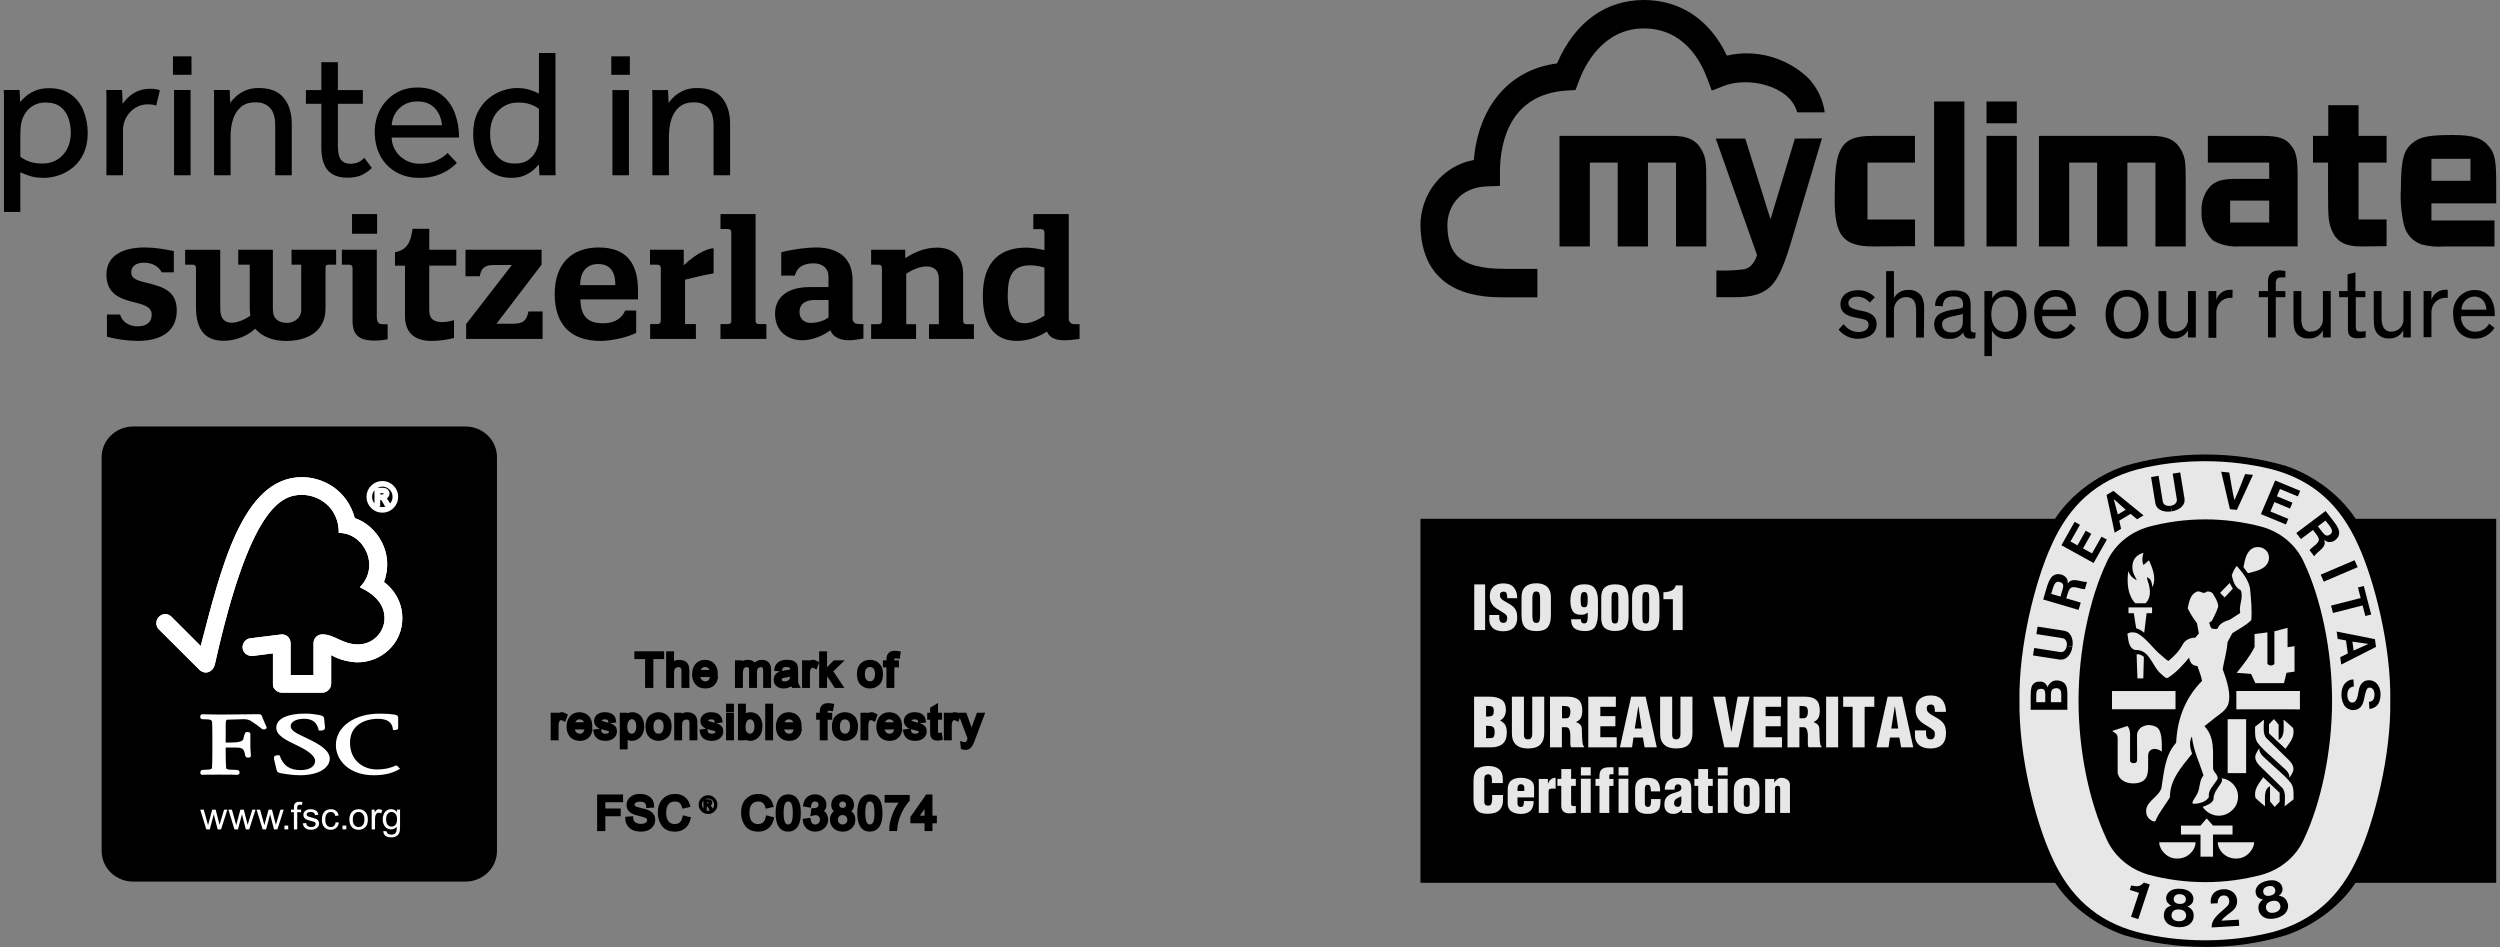 <svg width="330" height="125" viewBox="0 0 330 125" fill="none" xmlns="http://www.w3.org/2000/svg">
<rect x="0" y="0" width="330" height="125" fill="#808080" stroke="none"/>
<g clip-path="url(#clip0_3078_35912)">
<g clip-path="url(#clip1_3078_35912)">
<path d="M246.807 39.94C246.39 39.442 245.791 39.16 245.155 39.16C244.502 39.16 243.984 39.461 243.984 40.005C243.984 40.55 244.438 40.738 245.319 40.944L246.009 41.085C246.916 41.292 247.715 41.705 247.715 42.775C247.715 44.024 246.653 44.718 245.237 44.718C244.257 44.728 243.321 44.287 242.695 43.507L243.367 42.784C243.821 43.432 244.529 43.817 245.3 43.827C246.108 43.827 246.653 43.479 246.653 42.888C246.653 42.296 246.217 42.184 245.618 42.062L244.81 41.892C243.784 41.695 242.94 41.263 242.94 40.184C242.94 38.869 244.111 38.306 245.21 38.306C246.063 38.268 246.889 38.616 247.479 39.245L246.807 39.94Z" fill="black"/>
<path d="M253.961 44.55H252.926V40.982C252.926 39.658 252.454 39.217 251.583 39.217C250.702 39.217 250.003 39.968 250.003 40.869C250.003 40.916 250.003 40.963 250.003 41.01V44.55H248.968V35.79H250.003V39.33C250.402 38.625 251.156 38.212 251.946 38.278C252.599 38.222 253.226 38.513 253.616 39.057C253.888 39.564 254.015 40.137 253.988 40.71L253.952 44.55H253.961Z" fill="black"/>
<path d="M260.733 44.643C260.543 44.681 260.343 44.7 260.143 44.7C259.426 44.7 259.236 44.371 259.145 43.873C258.727 44.465 258.037 44.784 257.329 44.718C256.331 44.831 255.432 44.089 255.323 43.057C255.323 42.981 255.314 42.916 255.314 42.841C255.287 42.249 255.577 41.695 256.067 41.404C256.612 41.132 257.202 40.954 257.801 40.878L258.618 40.738C258.99 40.672 259.118 40.616 259.118 40.362V40.231C259.118 39.592 258.918 39.123 257.856 39.123C256.794 39.123 256.458 39.696 256.458 40.428L255.432 40.371C255.432 38.991 256.539 38.325 257.874 38.325C259.208 38.325 260.125 38.691 260.125 40.221V43.338C260.125 43.77 260.28 43.892 260.643 43.892H260.779L260.733 44.643ZM259.09 41.432C258.863 41.517 258.636 41.573 258.4 41.611L257.828 41.742C257.42 41.798 257.03 41.939 256.666 42.146C256.458 42.296 256.34 42.55 256.358 42.812C256.358 43.507 256.875 43.883 257.611 43.883C258.346 43.883 259.09 43.507 259.09 42.559V41.432Z" fill="black"/>
<path d="M262.93 43.648V47H261.941V38.419H262.976V39.358C263.375 38.672 264.11 38.278 264.882 38.315C266.362 38.315 267.496 39.47 267.496 41.536C267.496 43.601 266.425 44.747 264.918 44.747C264.11 44.803 263.339 44.381 262.93 43.648ZM264.673 43.808C265.744 43.808 266.389 42.944 266.389 41.47C266.389 39.996 265.69 39.151 264.664 39.151C263.638 39.151 262.848 39.921 262.848 41.47C262.848 43.019 263.638 43.808 264.664 43.808H264.673Z" fill="black"/>
<path d="M273.969 43.291C273.397 44.202 272.408 44.747 271.355 44.709C269.657 44.709 268.522 43.507 268.522 41.461C268.395 39.846 269.557 38.419 271.119 38.287C271.191 38.287 271.273 38.278 271.346 38.278C273.161 38.278 274.015 39.667 274.015 41.498V41.733H269.576C269.485 42.766 270.22 43.676 271.219 43.77C271.3 43.77 271.373 43.78 271.455 43.77C272.199 43.798 272.898 43.395 273.27 42.728L273.969 43.282V43.291ZM269.612 40.879H272.934C272.853 39.799 272.281 39.142 271.346 39.142C270.411 39.142 269.639 39.911 269.612 40.879Z" fill="black"/>
<path d="M280.769 38.278C282.439 38.278 283.601 39.536 283.601 41.508C283.601 43.479 282.466 44.709 280.769 44.709C279.071 44.709 277.936 43.47 277.936 41.508C277.936 39.545 279.098 38.278 280.769 38.278ZM280.769 43.817C281.813 43.817 282.584 42.953 282.584 41.498C282.584 40.043 281.885 39.151 280.769 39.151C279.652 39.151 278.998 40.024 278.998 41.498C278.998 42.972 279.725 43.817 280.769 43.817Z" fill="black"/>
<path d="M284.917 38.419H285.952V41.949C285.925 42.371 285.998 42.794 286.152 43.188C286.388 43.601 286.842 43.836 287.305 43.77C288.167 43.751 288.848 43.01 288.821 42.118C288.821 42.061 288.821 42.005 288.812 41.939V38.419H289.847V44.549H288.812V43.61C288.431 44.315 287.695 44.728 286.915 44.671C286.361 44.709 285.825 44.493 285.435 44.089C285.063 43.648 284.917 43.216 284.917 41.873V38.419Z" fill="black"/>
<path d="M294.695 39.32C294.568 39.311 294.44 39.311 294.313 39.32C293.315 39.348 292.525 40.212 292.552 41.254C292.552 41.301 292.552 41.339 292.552 41.386V44.587H291.517V38.419H292.552V39.574C292.816 38.776 293.551 38.24 294.368 38.259C294.477 38.24 294.595 38.24 294.704 38.259L294.686 39.32H294.695Z" fill="black"/>
<path d="M301.667 39.226H300.405V44.549H299.37V39.226H298.162V38.419H299.37V37.179C299.37 36.24 299.824 35.696 300.877 35.696C301.14 35.696 301.403 35.724 301.667 35.771V36.616H301.176C300.831 36.616 300.641 36.682 300.532 36.851C300.432 37.038 300.386 37.264 300.405 37.48V38.419H301.667V39.226Z" fill="black"/>
<path d="M302.738 38.419H303.773V41.949C303.745 42.371 303.818 42.794 303.972 43.188C304.199 43.61 304.653 43.836 305.116 43.77C305.979 43.751 306.66 43.01 306.632 42.118C306.632 42.061 306.632 42.005 306.623 41.939V38.419H307.658V44.549H306.623V43.61C306.251 44.315 305.516 44.737 304.735 44.671C304.19 44.718 303.646 44.521 303.246 44.127C302.874 43.685 302.738 43.254 302.738 41.911V38.419Z" fill="black"/>
<path d="M308.739 38.419H309.882V36.203L310.917 35.968V38.419H312.225V39.226H310.963V42.982C310.945 43.179 310.972 43.385 311.053 43.564C311.126 43.705 311.262 43.77 311.589 43.77C311.816 43.77 312.043 43.742 312.27 43.695V44.531C311.934 44.615 311.58 44.662 311.235 44.662C310.672 44.662 310.191 44.531 310 44.014C309.946 43.827 309.919 43.62 309.928 43.423V39.226H308.784L308.739 38.419Z" fill="black"/>
<path d="M313.332 38.419H314.367V41.949C314.349 42.371 314.421 42.803 314.594 43.188C314.83 43.601 315.284 43.836 315.747 43.77C316.609 43.751 317.29 43.01 317.263 42.118C317.263 42.061 317.263 42.005 317.254 41.939V38.419H318.225V44.549H317.227V43.61C316.845 44.315 316.11 44.728 315.329 44.671C314.775 44.709 314.24 44.493 313.849 44.089C313.477 43.648 313.332 43.216 313.332 41.873V38.419Z" fill="black"/>
<path d="M323.109 39.32C322.982 39.311 322.855 39.311 322.728 39.32C321.729 39.339 320.93 40.193 320.948 41.235C320.948 41.264 320.948 41.292 320.948 41.31V44.512H319.914V38.419H320.948V39.574C321.212 38.776 321.947 38.24 322.764 38.259C322.873 38.24 322.991 38.24 323.1 38.259V39.32H323.109Z" fill="black"/>
<path d="M329.273 43.291C328.692 44.202 327.703 44.737 326.649 44.709C324.952 44.709 323.817 43.507 323.817 41.461C323.69 39.846 324.852 38.419 326.413 38.287C326.486 38.287 326.568 38.278 326.64 38.278C328.456 38.278 329.309 39.667 329.309 41.498V41.733H324.87C324.779 42.766 325.515 43.676 326.513 43.77C326.595 43.77 326.668 43.78 326.749 43.77C327.494 43.798 328.193 43.395 328.565 42.728L329.273 43.282V43.291ZM324.906 40.879H328.211C328.12 39.799 327.548 39.142 326.613 39.142C325.687 39.16 324.934 39.921 324.906 40.879Z" fill="black"/>
<path d="M225.955 11.961L227.571 11.332C230.231 10.318 234.153 10.957 236.141 12.947C236.649 13.463 237.03 14.111 237.239 14.825H240.87C240.625 13.069 239.817 11.445 238.592 10.206C235.696 7.539 231.729 6.469 227.943 7.342C225.628 2.422 221.607 0 216.986 0C212.075 0 207.908 2.817 205.529 8.375C199.175 9.182 195.135 14.139 194.545 21.115C190.441 21.857 187.464 25.556 187.5 29.856C187.727 39.245 195.916 39.245 198.603 39.245H202.933V35.489H198.603C192.43 35.489 191.131 33.302 191.05 29.762C191.05 27.302 192.675 24.721 196.297 24.599L197.994 24.542V22.739C197.994 18.28 199.592 12.412 206.809 11.952L207.962 11.886L208.38 10.788C209.197 8.525 211.657 3.755 216.986 3.755C222.315 3.755 224.53 8.168 225.32 10.271L225.955 11.961Z" fill="black"/>
<path d="M205.856 17.933H220.717C222.805 17.933 223.958 18.505 224.693 19.914C225.156 20.852 225.229 21.35 225.229 24.017V32.532H221.235V21.463H217.531V32.532H213.536V21.463H209.86V32.532H205.856V17.933Z" fill="black"/>
<path d="M247.271 32.532C243.349 32.532 242.178 31.133 242.178 26.429C242.178 23.012 242.323 21.378 242.741 20.261C243.403 18.534 244.556 17.933 247.325 17.933H252.772V21.463H246.508V28.974H252.781V32.495L247.271 32.532Z" fill="black"/>
<path d="M259.299 13.398H255.305V32.532H259.299V13.398Z" fill="black"/>
<path d="M262.222 17.933H266.217V32.532H262.222V17.933ZM262.222 13.398H266.217V16.271H262.222V13.398Z" fill="black"/>
<path d="M269.14 17.933H284.001C286.089 17.933 287.241 18.505 287.977 19.914C288.44 20.852 288.512 21.35 288.512 24.017V32.532H284.518V21.463H280.814V32.532H276.82V21.463H273.134V32.532H269.14V17.933Z" fill="black"/>
<path d="M299.533 29.378H294.377V26.476H299.533V29.378ZM302.529 19.341C301.766 18.252 300.831 17.933 298.526 17.933H291.436V21.463H299.533V23.613H295.121C293.405 23.613 292.525 23.876 291.79 24.552C290.954 25.444 290.528 26.664 290.609 27.904C290.5 29.378 291.081 30.823 292.18 31.781C293.224 32.354 294.404 32.607 295.584 32.523H303.282V23.228C303.282 21.021 303.119 20.13 302.529 19.331" fill="black"/>
<path d="M311.689 32.532C309.628 32.532 308.502 31.959 307.867 30.551C307.377 29.49 307.304 28.804 307.304 25.678V21.462H305.316V17.932H307.331V13.886H311.326V17.932H315.03V21.462H311.326V28.973H315.03V32.494L311.689 32.532Z" fill="black"/>
<path d="M236.922 18.299L233.708 28.945L230.376 18.299H226.482L231.929 33.668C231.929 33.668 231.511 35.33 230.195 35.546C228.987 35.705 227.78 35.752 226.563 35.696V39.226H229.087C231.057 39.226 232.5 38.888 233.581 37.931C234.897 36.776 235.75 34.26 236.631 31.246L240.498 18.27L236.922 18.299Z" fill="black"/>
<path d="M326.105 23.866H320.948V20.965H326.105V23.866ZM329.5 24.392C329.5 21.265 329.355 20.345 328.592 19.397C327.684 18.224 326.495 17.82 323.708 17.82C320.694 17.82 319.478 18.045 318.515 18.824C317.281 19.763 316.918 21.143 316.918 24.908C316.818 26.551 316.963 28.213 317.353 29.809C317.662 30.945 318.497 31.856 319.578 32.25C320.567 32.523 321.602 32.617 322.628 32.532H329.273V29.105H320.948V26.842H329.5V24.392Z" fill="black"/>
</g>
<g clip-path="url(#clip2_3078_35912)">
<path d="M135.228 42.667C133.842 42.667 133.021 41.588 133.021 38.993C133.021 36.398 133.648 35.018 136.03 35.018C136.594 35.018 137.329 35.149 137.869 35.322V41.651C136.938 42.321 136.009 42.667 135.228 42.667ZM137.869 33.01C137.111 32.858 136.224 32.685 135.466 32.685C132.242 32.685 129.731 34.306 129.731 39.059C129.731 43.811 132.024 45 134.212 45C135.597 45 136.917 44.568 138.195 43.77C138.628 44.741 139.559 44.914 140.553 44.914C141.204 44.914 141.939 44.806 142.503 44.741V42.798H141.897C141.356 42.798 141.073 42.539 141.073 41.976V28.257H136.398V30.245H137.305C137.696 30.245 137.869 30.331 137.869 30.784V33.01ZM127.134 36.207C127.134 33.636 125.51 32.685 123.692 32.685C122.175 32.685 120.727 33.246 119.491 34.089V32.965H114.989V34.932H115.855C116.223 34.932 116.417 35.018 116.417 35.471V42.277C116.417 42.73 116.223 42.795 115.855 42.795H114.989V44.738H120.921V42.795H119.623V36.121C120.381 35.623 121.462 35.17 122.241 35.17C123.322 35.17 123.928 35.668 123.928 36.854V42.795H122.629V44.738H128.558V42.795H127.672C127.325 42.795 127.131 42.73 127.131 42.277V36.207H127.134ZM109.365 41.889C108.737 42.387 107.827 42.623 107.006 42.623C106.248 42.623 105.534 42.169 105.534 41.198C105.534 40.009 106.465 39.598 107.57 39.598H109.367V41.889H109.365ZM106.875 37.894C103.758 37.894 102.307 39.407 102.307 41.392C102.307 43.746 103.973 44.914 105.943 44.914C107.069 44.914 108.562 44.395 109.601 43.597C109.992 44.547 110.941 44.914 112.046 44.914C112.673 44.914 113.365 44.783 113.971 44.696V42.774H113.407C112.759 42.774 112.542 42.471 112.542 41.976V37.008C112.542 34.222 110.876 32.667 107.693 32.667C106.526 32.667 104.75 32.884 103.126 33.293V36.383H104.923C105.29 34.914 106.633 34.762 107.389 34.762C108.622 34.762 109.359 35.453 109.359 36.469V37.896H106.87L106.875 37.894ZM96.53 30.766V42.324C96.53 42.735 96.315 42.777 95.99 42.777H95.103V44.743H101.163V42.777H100.256C99.93 42.777 99.736 42.712 99.736 42.3V28.26H95.106V30.227H95.992C96.339 30.227 96.533 30.313 96.533 30.766M87.224 42.259C87.224 42.712 87.03 42.777 86.684 42.777H85.818V44.743H91.858V42.777H90.428V36.922C91.162 36.749 92.571 36.359 94.195 36.079V32.774C93.676 32.774 92.183 33.185 90.254 35.021V32.968H85.797V34.935H86.663C87.03 34.935 87.227 35.021 87.227 35.474V42.256L87.224 42.259ZM76.575 37.637C76.575 36.081 77.289 34.851 78.955 34.851C80.839 34.851 81.227 36.278 81.227 37.637H76.573H76.575ZM79.259 45.003C80.537 45.003 82.615 44.613 83.976 43.945V40.986H82.525C81.919 42.413 80.555 42.672 79.582 42.672C77.612 42.672 76.638 41.743 76.617 39.517H84.215V38.328C84.215 35.39 83.197 32.667 79.041 32.667C75.536 32.667 73.22 34.741 73.22 38.823C73.22 42.905 75.405 45 79.259 45M67.571 34.977L61.532 42.774V44.741H71.619V41.112H69.757C69.518 42.235 69.172 42.733 67.7 42.733H65.535L71.488 34.935V32.968H61.445V36.466H63.329C63.481 35.581 63.848 34.977 65.126 34.977H67.571ZM56.663 35.063H60.233V32.968H56.663V30.203H54.456C54.217 32.059 53.677 33.01 52.139 33.293V35.066H53.459V41.719C53.459 44.505 55.471 45.003 56.964 45.003C57.917 45.003 59.021 44.851 59.929 44.613V42.259C59.43 42.41 58.869 42.518 58.391 42.518C57.331 42.518 56.66 42.151 56.66 40.941V35.066L56.663 35.063ZM46.467 30.85H49.778V28.257H46.467V30.85ZM49.736 41.824V32.965H45.127V34.932H45.971C46.362 34.932 46.536 35.018 46.536 35.471V42.384C46.536 44.199 47.401 44.956 49.414 44.956C49.933 44.956 50.518 44.911 51.166 44.783V42.795H50.474C49.912 42.795 49.739 42.429 49.739 41.824M42.965 35.322C42.965 34.977 43.18 34.932 43.44 34.932H44.371V32.965H38.484V34.932H39.762V40.873C39.762 42.235 38.484 42.623 37.943 42.623C36.752 42.623 36.018 42.083 36.018 40.852V32.968H31.45V34.935H32.967V40.682C32.967 41.114 33.032 41.502 33.053 41.654C32.274 42.238 31.256 42.604 30.563 42.604C29.677 42.604 29.071 42.065 29.071 40.748V32.971H24.44V34.937H25.371C25.673 34.937 25.87 35.024 25.87 35.435V40.533C25.87 43.796 27.297 44.982 29.527 44.982C30.87 44.982 32.492 44.505 33.683 43.385C34.635 44.487 36.086 45.005 37.773 45.005C40.415 45.005 42.968 43.861 42.968 40.729V35.33L42.965 35.322ZM19.114 32.664C16.257 32.664 14.048 33.701 14.048 36.273C14.048 38.844 15.974 39.47 17.642 39.881C18.855 40.182 20.022 40.465 20.022 41.502C20.022 42.712 19.135 43.078 18.117 43.078C17.099 43.078 16.084 42.494 15.866 41.523H14.114V44.44C15.326 44.785 16.929 45 18.183 45C21.061 45 23.335 43.877 23.335 40.983C23.335 38.412 21.473 37.894 19.807 37.441C18.508 37.095 17.317 36.964 17.317 35.93C17.317 35.259 17.837 34.675 18.983 34.675C19.956 34.675 20.888 35.042 21.342 35.95H22.945V33.141C21.753 32.882 20.282 32.664 19.114 32.664Z" fill="black"/>
<path d="M88.303 17.911C88.303 17.186 88.402 16.484 88.604 15.806C88.806 15.128 89.15 14.575 89.635 14.149C90.121 13.722 90.774 13.507 91.598 13.507C92.422 13.507 93.041 13.753 93.5 14.245C93.962 14.738 94.19 15.508 94.19 16.555V23.135H96.373V16.385C96.373 14.934 96.018 13.777 95.305 12.913C94.594 12.051 93.502 11.619 92.033 11.619C91.338 11.619 90.745 11.729 90.252 11.946C89.759 12.164 89.352 12.423 89.027 12.722C88.704 13.02 88.444 13.305 88.25 13.58L88.177 11.886H86.091C86.107 12.208 86.115 12.447 86.115 12.601V23.138H88.297V17.911H88.303ZM83.019 11.886H80.836V23.138H83.019V11.886ZM83.139 7.435H80.692V9.878H83.139V7.435ZM70.814 19.799C70.596 20.299 70.258 20.724 69.796 21.069C69.337 21.418 68.726 21.59 67.965 21.59C67.204 21.59 66.608 21.418 66.123 21.069C65.638 20.724 65.278 20.25 65.045 19.655C64.811 19.058 64.693 18.406 64.693 17.697C64.693 16.406 65.045 15.39 65.748 14.649C66.451 13.908 67.327 13.536 68.377 13.536C69.022 13.536 69.573 13.617 70.024 13.777C70.475 13.939 70.848 14.141 71.139 14.382V18.398C71.139 18.833 71.029 19.302 70.811 19.802M73.346 23.141C73.33 22.915 73.322 22.685 73.322 22.452V7H71.139V12.347C70.685 12.122 70.239 11.944 69.793 11.816C69.35 11.687 68.82 11.622 68.206 11.622C67.592 11.622 66.973 11.739 66.304 11.973C65.632 12.206 65.008 12.564 64.426 13.049C63.843 13.533 63.371 14.156 63.006 14.924C62.642 15.691 62.461 16.605 62.461 17.671C62.461 18.849 62.678 19.873 63.114 20.742C63.549 21.614 64.147 22.287 64.908 22.761C65.666 23.238 66.524 23.476 67.477 23.476C68.204 23.476 68.817 23.358 69.319 23.125C69.82 22.892 70.218 22.63 70.517 22.339C70.817 22.049 71.024 21.839 71.137 21.711L71.21 23.138H73.343L73.346 23.141ZM52.147 15.023C52.415 14.547 52.798 14.156 53.299 13.85C53.8 13.544 54.398 13.389 55.094 13.389C56.096 13.389 56.872 13.696 57.421 14.308C57.969 14.921 58.276 15.662 58.342 16.534H51.699C51.73 16.003 51.88 15.497 52.147 15.021M57.746 21.13C57.124 21.452 56.334 21.614 55.382 21.614C54.737 21.614 54.133 21.465 53.577 21.166C53.021 20.868 52.572 20.457 52.231 19.933C51.893 19.409 51.714 18.815 51.699 18.155H60.595C60.595 17.011 60.409 15.937 60.039 14.937C59.666 13.937 59.076 13.122 58.268 12.494C57.46 11.865 56.403 11.551 55.094 11.551C53.994 11.551 53.021 11.813 52.174 12.336C51.326 12.86 50.662 13.567 50.185 14.452C49.707 15.34 49.469 16.332 49.469 17.43C49.469 18.624 49.715 19.676 50.209 20.587C50.702 21.499 51.392 22.208 52.281 22.716C53.17 23.224 54.196 23.478 55.361 23.478C56.313 23.478 57.127 23.353 57.798 23.104C58.47 22.852 59.013 22.572 59.436 22.258C59.855 21.944 60.147 21.69 60.309 21.496L59.074 20.189C58.814 20.496 58.373 20.81 57.751 21.132M43.267 22.476C43.833 23.128 44.704 23.455 45.885 23.455C46.564 23.455 47.15 23.353 47.643 23.151C48.136 22.949 48.616 22.622 49.086 22.172L48.091 20.841C47.832 21.101 47.561 21.294 47.278 21.423C46.995 21.551 46.643 21.617 46.223 21.617C45.706 21.617 45.305 21.446 45.024 21.109C44.741 20.771 44.599 20.148 44.599 19.247V13.706H47.897V11.891H44.599V8.21H42.417V11.886H40.381V13.701H42.417V19.459C42.417 20.813 42.7 21.818 43.264 22.47M30.44 17.909C30.44 17.183 30.54 16.482 30.742 15.803C30.944 15.125 31.287 14.573 31.773 14.146C32.258 13.719 32.911 13.504 33.738 13.504C34.564 13.504 35.181 13.751 35.64 14.243C36.102 14.735 36.33 15.505 36.33 16.552V23.133H38.513V16.382C38.513 14.931 38.158 13.774 37.445 12.91C36.734 12.049 35.642 11.617 34.173 11.617C33.478 11.617 32.885 11.726 32.392 11.944C31.899 12.161 31.492 12.42 31.167 12.719C30.844 13.017 30.584 13.303 30.39 13.578L30.317 11.883H28.231C28.247 12.206 28.255 12.444 28.255 12.598V23.135H30.437V17.909H30.44ZM25.156 11.883H22.973V23.135H25.156V11.886V11.883ZM25.277 7.432H22.829V9.875H25.277V7.435V7.432ZM16.233 17.207C16.233 16.579 16.38 16.005 16.669 15.489C16.96 14.973 17.351 14.557 17.844 14.243C18.338 13.929 18.891 13.771 19.505 13.771C19.956 13.771 20.329 13.829 20.62 13.942L21.105 11.91C20.927 11.844 20.738 11.797 20.536 11.763C20.334 11.732 20.111 11.716 19.87 11.716C19.19 11.716 18.61 11.829 18.125 12.054C17.64 12.279 17.241 12.546 16.926 12.852C16.611 13.159 16.365 13.442 16.186 13.698L16.113 11.883H14.027C14.043 12.206 14.051 12.441 14.051 12.585V23.135H16.233V17.207ZM2.72 16.88C2.743 16.581 2.788 16.304 2.853 16.044C3.079 15.238 3.472 14.617 4.029 14.183C4.585 13.748 5.243 13.531 6.004 13.531C6.828 13.531 7.484 13.716 7.967 14.086C8.452 14.458 8.804 14.95 9.021 15.563C9.239 16.175 9.349 16.846 9.349 17.571C9.349 18.296 9.192 19.014 8.877 19.627C8.562 20.239 8.127 20.718 7.568 21.067C7.009 21.415 6.358 21.588 5.616 21.588C4.873 21.588 4.283 21.491 3.798 21.297C3.312 21.103 2.94 20.902 2.683 20.692V17.812C2.683 17.49 2.696 17.178 2.72 16.88ZM2.683 22.748C3.103 22.926 3.538 23.091 3.992 23.243C4.443 23.395 5.049 23.473 5.81 23.473C6.474 23.473 7.143 23.355 7.822 23.122C8.502 22.889 9.124 22.533 9.688 22.059C10.252 21.583 10.711 20.97 11.057 20.221C11.403 19.472 11.579 18.587 11.579 17.571C11.579 16.555 11.398 15.547 11.034 14.643C10.669 13.74 10.113 13.015 9.36 12.465C8.609 11.918 7.652 11.643 6.487 11.643C5.76 11.643 5.138 11.755 4.622 11.98C4.105 12.206 3.688 12.46 3.373 12.742C3.058 13.025 2.819 13.271 2.659 13.481L2.586 11.883H0.5C0.516 12.206 0.524 12.444 0.524 12.598V27.974H2.68V22.748H2.683Z" fill="black"/>
</g>
<g clip-path="url(#clip3_3078_35912)">
<path d="M329.5 68.478H187.5V116.53H329.5V68.478Z" fill="black"/>
<path d="M291.093 125H291.175C294.882 125 298.365 124.468 301.735 123.457C305.36 122.209 308.805 119.713 310.883 116.596C314.314 111.641 317.43 102.056 317.565 92.507V92.478C317.43 82.937 314.314 73.352 310.883 68.389C308.805 65.28 305.442 62.777 301.818 61.529C298.447 60.524 294.8 59.993 291.1 59.993C287.401 59.993 283.754 60.524 280.383 61.529C276.758 62.777 273.395 65.28 271.317 68.389C267.887 73.344 264.771 82.93 264.636 92.478V92.507C264.771 102.056 267.887 111.641 271.317 116.596C273.395 119.705 276.758 122.194 280.383 123.442C283.754 124.446 287.319 124.993 291.026 124.993H291.108L291.093 125Z" fill="black"/>
<path d="M315.517 92.5C315.636 99.693 313.417 108.414 311.279 113.059C308.917 118.361 305.3 121.588 299.994 123.028C297.131 123.752 294.134 124.121 291.055 124.121C287.976 124.121 284.957 123.752 282.094 123.028C276.781 121.596 273.171 118.369 270.809 113.059C268.672 108.414 266.459 99.693 266.572 92.5C266.452 85.315 268.664 76.586 270.809 71.941C273.171 66.639 276.788 63.412 282.094 61.972C284.949 61.248 287.969 60.879 291.055 60.879C294.142 60.879 297.139 61.255 299.994 61.972C305.308 63.404 308.917 66.639 311.279 71.941C313.417 76.586 315.636 85.315 315.517 92.5Z" fill="#E7E7E7"/>
<path d="M291.138 68.559C293.679 68.559 296.212 68.913 298.559 69.534C301.048 70.235 303.103 71.934 304.127 74.245C306.362 78.979 307.834 85.802 307.834 92.5C307.834 99.198 306.362 106.022 304.127 110.755C303.103 113.067 301.048 114.765 298.559 115.467C296.22 116.094 293.679 116.441 291.138 116.441H291.055C288.514 116.441 285.981 116.094 283.634 115.467C281.145 114.758 279.098 113.067 278.066 110.755C275.832 106.022 274.367 99.206 274.367 92.5C274.367 85.795 275.832 78.979 278.066 74.245C279.09 71.934 281.145 70.235 283.634 69.534C285.973 68.906 288.514 68.559 291.055 68.559H291.138Z" fill="black"/>
<path d="M294.732 77.701C294.381 77.11 294.665 77.635 294.299 76.955Z" fill="#E7E7E7"/>
<path d="M287.169 91.215H278.784V93.622H287.169V91.215Z" fill="#E7E7E7"/>
<path d="M285.278 112.084C285.099 111.7 285.032 111.567 285.017 111.176C286.773 111.176 287.954 111.176 289.815 111.176C289.807 111.833 289.426 112.475 288.821 112.904C288.156 113.384 287.049 113.487 286.31 113.081C285.891 112.882 285.51 112.475 285.278 112.077" fill="#E7E7E7"/>
<path d="M290.457 110.157H287.886V108.982H290.465L291.28 108.03C291.676 108.488 291.706 108.517 292.117 108.975H294.695V110.157H292.117V113.081H290.465V110.157H290.457Z" fill="#E7E7E7"/>
<path d="M290.756 106.501C291.287 106.324 292.034 106.029 292.184 105.519C292.146 104.736 292.692 104.101 293.103 103.481C293.305 103.208 293.335 103.045 293.275 102.75C294.097 102.78 294.927 103.459 295.241 104.22C295.569 104.988 295.442 105.999 294.934 106.649C294.299 107.41 293.424 107.809 292.401 107.631C291.758 107.484 291.13 107.1 290.756 106.509" fill="#E7E7E7"/>
<path d="M284.568 95.927C284.112 95.705 283.484 95.609 282.976 95.853C282.565 95.963 282.132 96.443 282.094 96.924C282.064 98.356 282.124 98.799 282.094 100.379C282.064 100.623 281.937 100.741 281.623 100.741C281.362 100.727 281.16 100.601 281.168 100.372V96.85C281.145 96.473 281.085 96.111 280.824 95.831L278.978 96.429L278.806 96.488C279.269 96.828 279.493 96.842 279.531 97.403V101.908L279.553 102.144L279.621 102.3L279.673 102.447L279.74 102.565C280.047 103.045 280.562 103.245 280.921 103.333C281.078 103.385 281.362 103.4 281.519 103.407C281.997 103.407 282.446 103.378 282.939 103.038C283.701 102.455 283.529 101.421 283.552 99.929C283.552 99.508 283.582 99.272 283.851 99.035C284.067 98.873 284.381 98.814 284.665 98.88C284.987 98.969 285.039 98.991 285.36 99.205C285.368 97.913 285.405 96.325 284.591 95.941" fill="#E7E7E7"/>
<path d="M301.683 101.583C300.338 100.276 298.006 98.452 297.819 97.677C297.617 97.152 297.685 96.532 297.67 95.927C298.058 95.624 298.38 95.358 298.851 94.996C298.813 95.919 298.686 96.857 299.135 97.403C300.233 98.489 301.235 99.464 302.229 100.424C302.595 100.823 302.894 101.384 302.647 101.908C302.535 102.152 302.371 102.44 302.206 102.669C302.206 102.159 301.982 101.871 301.691 101.583" fill="#E7E7E7"/>
<path d="M294.06 94.937C295.084 94.922 295.42 94.952 296.489 94.937V102.056H294.052V94.944L294.06 94.937Z" fill="#E7E7E7"/>
<path d="M299.508 95.602C299.77 95.321 299.859 95.218 300.166 94.922L300.779 95.653V97.677C301.638 97.263 301.429 96.045 301.429 94.996C301.944 95.41 302.206 95.646 302.692 96.104C302.968 97.315 302.236 98.009 301.683 98.851L299.508 96.798V95.602Z" fill="#E7E7E7"/>
<path d="M301.489 90.159L301.817 88.808L302.879 88.653V85.293C302.468 85.352 302.296 85.396 301.959 85.433V82.885C301.399 82.996 300.808 83.195 300.218 83.336V87.567C300.218 87.774 299.882 87.84 299.814 87.84H299.725C299.516 87.84 299.299 87.7 299.299 87.552V83.476L297.602 83.69V85.411C297.004 86.615 296.115 87.715 295.248 88.815C296.167 88.874 296.235 88.874 297.146 88.963L297.707 90.174H301.489V90.159Z" fill="#E7E7E7"/>
<path d="M282.132 89.317C282.102 88.202 282.057 87.478 282.035 86.378C282.386 86.282 282.722 86.504 282.991 86.703C282.946 88.099 282.946 88.084 282.917 89.546H282.139V89.317H282.132Z" fill="#E7E7E7"/>
<path d="M281.975 82.922C281.788 81.829 281.781 81.748 281.668 80.943H280.958V80.175C282.177 80.175 282.857 80.175 284.075 80.175V80.943H283.35L283.036 83.528C282.722 83.247 282.356 83.047 281.967 82.922" fill="#E7E7E7"/>
<path d="M281.855 79.628C280.816 78.521 280.734 76.866 280.936 75.367C281.123 75.921 281.482 76.32 282.042 76.578C281.982 76.29 281.713 76.017 281.631 75.7C281.392 75.094 281.407 74.23 281.81 73.698C282.094 73.285 282.498 73.115 282.946 72.967C282.775 73.469 282.722 74.068 282.931 74.577C283.223 74.356 283.238 74.341 283.462 74.127C283.552 74.045 283.589 74.016 283.664 73.964C284.075 74.843 284.553 76.047 284.277 77.066L284.105 77.509C284.045 76.785 283.925 76.445 283.432 76.18C283.372 76.601 283.641 76.903 283.709 77.45C283.903 78.299 283.746 79.133 283.215 79.628H281.848H281.855Z" fill="#E7E7E7"/>
<path d="M294.732 77.701L293.656 78.868C293.365 78.594 293.342 78.565 293.051 78.262C293.604 77.686 293.656 77.627 294.306 76.955" fill="#E7E7E7"/>
<path d="M296.137 74.865C296.354 73.854 296.474 72.694 297.595 72.266C298.021 72.148 298.596 72.207 298.955 72.517C299.441 72.864 299.583 73.448 299.463 73.987C299.127 75.161 297.804 75.382 296.728 75.663L296.137 74.865Z" fill="#E7E7E7"/>
<path d="M303.589 91.215V93.637L295.196 93.63V91.215H303.589Z" fill="#E7E7E7"/>
<path d="M283.328 107.41C282.991 105.881 284.86 105.327 285.301 104.057C285.652 101.93 285.757 99.693 287.251 98.039C287.401 94.915 288.425 92.153 290.667 89.879C290.562 89.177 290.263 88.572 290.054 87.907C289.755 87.892 289.561 87.841 289.292 87.604C289.097 87.331 289.015 87.132 288.963 86.799C288.178 87.759 287.214 88.83 286.145 89.48C285.951 89.583 285.697 89.362 285.345 89.029C284.038 88.01 283.821 85.692 281.825 85.802C280.921 85.499 280.966 84.444 280.816 83.653C281.153 83.41 281.698 83.424 282.102 83.579C283.343 84.237 284.172 85.618 285.345 86.548C285.659 86.792 285.943 87.124 286.235 87.242C287.005 86.585 287.625 86.024 288.148 85.005C288.507 84.429 289.112 84.185 289.777 84.17L290.248 83.616L289.994 82.243C289.508 81.63 289.105 80.98 288.783 80.293C288.955 79.503 289.06 78.588 289.867 78.152C290.398 77.827 290.831 78.565 291.257 78.1C291.571 78.034 291.848 78.122 292.064 78.299C292.393 78.861 292.782 79.422 292.804 80.079C292.602 80.714 292.296 81.312 291.997 81.903C291.922 82.036 291.743 82.08 291.616 82.176C291.691 82.442 291.75 82.752 291.937 82.959C292.184 83.011 292.401 83.055 292.7 83.004C292.931 82.302 293.694 81.992 294.321 81.807L295.711 80.914C295.487 79.872 296.167 78.957 295.786 77.915C294.994 77.554 294.762 76.66 294.598 75.966C294.725 75.53 294.942 75.072 295.256 74.703L295.3 74.755C296.063 75.626 296.758 76.527 296.997 77.605C297.131 78.994 297.273 80.404 297.176 81.852C296.429 82.59 295.517 83.026 294.665 83.579L294.03 84.776C293.955 86.016 293.589 87.132 293.395 88.328C293.933 89.775 294.575 91.703 294.097 93.047C293.738 93.844 292.976 94.28 292.408 94.723L290.988 95.853C292.416 97.411 292.064 99.176 292.132 101.428C292.117 101.975 293.103 102.425 292.58 103.046C292.139 103.74 291.451 104.308 291.571 105.224C291.13 105.948 290.084 106.103 289.591 106.103C289.486 106.103 289.396 106.029 289.396 105.926C289.501 105.549 289.8 105.261 289.957 104.906C290.465 104.138 290.233 103.075 290.861 102.351C290.338 100.675 289.553 99.124 289.344 97.33L289.321 97.219C288.903 98.039 289.135 98.844 289.351 99.493C287.946 101.244 286.429 102.92 286.429 105.224C285.831 106.28 284.979 107.233 284.531 108.348C284.381 108.532 284.097 108.37 283.933 108.274C283.529 108.008 283.44 107.757 283.298 107.395" fill="#E7E7E7"/>
<path d="M298.731 99.855C300.076 101.162 302.408 102.986 302.602 103.762C302.804 104.286 302.737 104.906 302.752 105.512C302.363 105.815 302.042 106.08 301.571 106.435C301.608 105.512 301.735 104.574 301.287 104.027C300.188 102.949 299.187 101.967 298.2 101.007C297.834 100.608 297.535 100.047 297.782 99.53C297.894 99.279 298.058 98.999 298.223 98.769C298.223 99.279 298.447 99.567 298.738 99.855" fill="#E7E7E7"/>
<path d="M300.906 105.837C300.652 106.117 300.554 106.221 300.255 106.516L299.643 105.792V103.769C298.776 104.182 298.992 105.394 298.992 106.442C298.477 106.029 298.215 105.792 297.729 105.342C297.453 104.131 298.193 103.437 298.746 102.595L300.913 104.648V105.844L300.906 105.837Z" fill="#E7E7E7"/>
<path d="M297.281 112.084C297.46 111.7 297.528 111.567 297.542 111.176C295.786 111.176 294.605 111.176 292.744 111.176C292.752 111.833 293.133 112.475 293.738 112.904C294.404 113.384 295.51 113.487 296.25 113.081C296.668 112.882 297.049 112.475 297.281 112.077" fill="#E7E7E7"/>
<path d="M291.937 122.423C291.915 121.108 293.215 120.444 294.037 119.565C294.262 119.351 294.344 118.937 294.187 118.59C294.09 118.376 293.94 118.272 293.768 118.228C293.477 118.162 293.238 118.206 293.051 118.361C292.797 118.597 292.722 118.9 292.737 119.225L291.833 119.277C291.75 118.782 291.877 118.295 292.184 117.918C292.61 117.468 293.245 117.342 293.873 117.386C294.366 117.468 294.949 117.763 295.151 118.28C295.412 118.834 295.33 119.55 294.912 120.015C294.374 120.584 293.671 120.887 293.223 121.529L295.525 121.396C295.539 121.677 295.554 121.95 295.577 122.208L291.945 122.423H291.937Z" fill="black"/>
<path d="M283.769 116.744L283.754 116.788L282.251 121.33L281.295 121.019L282.326 117.911L282.341 117.859C281.96 117.726 281.504 117.593 281.13 117.467L281.325 116.877C281.81 117.002 282.304 117.083 282.73 116.736C282.887 116.618 282.909 116.581 282.991 116.493L283.769 116.744Z" fill="black"/>
<path d="M300.831 120.148C300.704 120.289 300.487 120.399 300.255 120.451C300.016 120.51 299.777 120.518 299.598 120.451C299.359 120.362 299.194 120.178 299.134 119.971C299.045 119.661 299.134 119.329 299.403 119.144C299.516 119.063 299.687 118.989 299.867 118.937C300.054 118.9 300.24 118.886 300.375 118.908C300.704 118.945 300.936 119.196 301.003 119.513C301.048 119.727 300.995 119.964 300.823 120.148M298.813 117.962C298.701 117.763 298.701 117.431 298.903 117.239C299.022 117.113 299.194 117.025 299.381 116.98C299.568 116.936 299.762 116.929 299.927 116.98C300.196 117.061 300.353 117.357 300.345 117.586C300.345 117.763 300.263 117.903 300.151 118.007C300.031 118.11 299.874 118.184 299.695 118.221C299.523 118.265 299.344 118.273 299.187 118.243C299.037 118.199 298.895 118.118 298.813 117.955M301.974 119.255C301.855 118.812 301.601 118.45 301.1 118.302L300.808 118.236C301.107 118.029 301.384 117.608 301.279 117.194C301.212 116.729 300.868 116.426 300.435 116.264C300.061 116.153 299.62 116.175 299.202 116.279C298.783 116.375 298.38 116.559 298.103 116.833C297.797 117.172 297.64 117.593 297.797 118.036C297.901 118.45 298.342 118.694 298.708 118.745L298.484 118.937C298.103 119.292 298.051 119.727 298.155 120.178C298.267 120.68 298.678 121.071 299.172 121.219C299.545 121.315 300.001 121.308 300.442 121.204C300.883 121.094 301.287 120.894 301.571 120.636C301.944 120.281 302.124 119.742 301.982 119.247" fill="black"/>
<path d="M288.193 121.477C288.036 121.573 287.797 121.618 287.55 121.603C287.303 121.588 287.072 121.522 286.93 121.404C286.728 121.249 286.631 121.027 286.638 120.813C286.638 120.495 286.833 120.2 287.147 120.104C287.281 120.06 287.468 120.037 287.655 120.045C287.842 120.06 288.021 120.104 288.148 120.163C288.447 120.296 288.596 120.606 288.567 120.924C288.544 121.138 288.417 121.352 288.2 121.477M286.937 118.797C286.885 118.575 286.99 118.258 287.244 118.132C287.393 118.051 287.587 118.014 287.774 118.029C287.969 118.044 288.155 118.095 288.29 118.199C288.529 118.361 288.589 118.686 288.507 118.9C288.454 119.07 288.327 119.181 288.193 119.247C288.051 119.306 287.871 119.336 287.692 119.321C287.513 119.314 287.341 119.269 287.206 119.188C287.072 119.1 286.967 118.981 286.937 118.804M289.568 120.975C289.59 120.517 289.456 120.097 289.015 119.809L288.753 119.661C289.097 119.55 289.486 119.225 289.516 118.804C289.59 118.339 289.351 117.955 288.993 117.667C288.671 117.453 288.245 117.335 287.812 117.32C287.378 117.283 286.945 117.349 286.593 117.527C286.205 117.763 285.921 118.117 285.936 118.59C285.913 119.011 286.265 119.38 286.593 119.535L286.317 119.646C285.846 119.875 285.667 120.274 285.629 120.739C285.585 121.256 285.854 121.751 286.287 122.031C286.616 122.238 287.049 122.364 287.505 122.386C287.954 122.415 288.402 122.334 288.753 122.179C289.217 121.943 289.546 121.492 289.561 120.975" fill="black"/>
<path d="M310.806 73.947L306.332 75.855L306.734 76.777L311.209 74.87L310.806 73.947Z" fill="black"/>
<path d="M294.351 67.222L293.2 62.267L294.261 62.37C294.478 63.596 294.695 64.992 294.942 66.019C295.397 65.058 295.898 63.737 296.354 62.577L297.393 62.681L295.27 67.303L294.344 67.215L294.351 67.222Z" fill="black"/>
<path d="M275.316 70.058L274.225 71.985L273.305 71.476L274.554 69.275L273.851 68.884L272.11 71.971L276.355 74.319L278.104 71.225L277.401 70.841L276.145 73.049L274.957 72.391L276.048 70.464L275.316 70.058Z" fill="black"/>
<path d="M272.087 92.692H270.727H270.719C270.742 91.621 270.577 90.993 271.22 90.868C271.444 90.809 271.721 90.831 271.885 91.001C272.162 91.259 272.072 91.702 272.087 92.692ZM269.979 92.692H268.784C268.821 91.584 268.634 91.001 269.314 90.927C269.718 90.897 269.83 90.986 269.92 91.23C270.002 91.481 269.972 91.732 269.972 92.692M272.722 90.513C272.491 89.996 271.93 89.79 271.347 89.819C270.854 89.878 270.48 90.203 270.271 90.705C270.196 90.41 269.92 90.041 269.456 89.982C268.963 89.922 268.5 90.055 268.268 90.462C267.947 90.875 268.081 92.662 268.051 93.696H272.894V93.342C272.864 91.436 272.976 91.215 272.73 90.513" fill="black"/>
<path d="M311.249 77.546L312.019 77.347L312.998 81.113L312.228 81.312L311.862 79.916L307.953 80.913L307.699 79.939L311.608 78.942L311.249 77.546Z" fill="black"/>
<path d="M286.646 67.503C286.1 67.591 285.547 67.54 285.099 67.274C284.71 67.052 284.576 66.764 284.501 66.41L283.94 62.969L284.934 62.806L285.495 66.247C285.547 66.528 285.801 66.705 286.063 66.757C286.212 66.794 286.369 66.794 286.526 66.757" fill="black"/>
<path d="M286.661 67.503C287.199 67.422 287.715 67.2 288.058 66.802C288.357 66.469 288.395 66.159 288.35 65.797L287.789 62.363L286.795 62.518L287.348 65.96C287.386 66.218 287.199 66.484 286.967 66.617C286.84 66.698 286.683 66.742 286.526 66.765" fill="black"/>
<path d="M310.681 85.883L310.517 84.695L312.617 85.005L310.681 85.876V85.883ZM313.499 84.37L308.439 83.365L308.574 84.34L309.672 84.539L309.912 86.26L308.91 86.747L309.045 87.722L313.633 85.389L313.491 84.362L313.499 84.37Z" fill="black"/>
<path d="M312.767 92.633L312.856 92.618L312.968 92.589L313.051 92.559C313.372 92.389 313.447 91.961 313.432 91.621C313.417 91.274 313.312 90.92 312.976 90.794C312.804 90.75 312.587 90.735 312.475 90.905C311.922 91.71 312.311 93.416 310.891 93.711C310.27 93.815 309.732 93.549 309.411 93.061C308.97 92.286 308.933 91.075 309.441 90.322C309.747 89.93 310.158 89.686 310.651 89.686L310.711 90.61C310.405 90.647 310.106 90.802 309.971 91.097C309.762 91.577 309.814 92.345 310.173 92.633C310.308 92.781 310.607 92.759 310.771 92.677C311.332 92.278 311.219 91.282 311.503 90.617C311.601 90.336 311.862 90.048 312.131 89.908C312.632 89.694 313.267 89.775 313.671 90.166C314.321 90.765 314.351 91.954 314.045 92.677C313.88 93.18 313.327 93.541 312.759 93.578L312.699 92.648H312.774L312.767 92.633Z" fill="black"/>
<path d="M273.56 85.381C273.477 85.913 273.261 86.423 272.857 86.762C272.521 87.058 272.207 87.095 271.841 87.058L268.358 86.519L268.515 85.537L271.998 86.076C272.289 86.112 272.536 85.928 272.663 85.692C272.745 85.566 272.79 85.411 272.812 85.256" fill="black"/>
<path d="M273.559 85.366C273.649 84.835 273.597 84.281 273.32 83.838C273.096 83.454 272.805 83.321 272.446 83.254L268.963 82.715L268.806 83.698L272.289 84.244C272.55 84.288 272.752 84.547 272.805 84.805C272.842 84.953 272.842 85.108 272.805 85.263" fill="black"/>
<path d="M279.553 67.909L279.015 65.878L280.592 67.288L279.553 67.916V67.909ZM278.963 64.793L278.066 65.332L279.135 70.316L279.987 69.807L279.74 68.728L281.242 67.828L282.094 68.544L282.946 68.034L278.963 64.793Z" fill="black"/>
<path d="M302.602 66.358L300.547 65.509L300.958 64.549L303.312 65.523L303.626 64.792L300.323 63.426L298.439 67.865L301.743 69.231L302.057 68.492L299.695 67.517L300.226 66.277L302.281 67.133L302.602 66.358Z" fill="black"/>
<path d="M271.975 78.75L270.757 78.395C271.026 77.576 271.146 76.741 271.728 76.793C271.96 76.83 272.125 76.889 272.267 77.059C272.491 77.339 272.199 77.952 271.975 78.75ZM272.947 77.029C272.947 76.697 272.924 76.424 272.648 76.158C272.379 75.884 271.953 75.759 271.534 75.788C270.45 75.958 270.301 77.184 269.703 79.134L274.367 80.507L274.658 79.547L272.82 79.001L272.745 78.979C272.872 78.535 273.051 77.974 273.141 77.856C273.477 77.088 274.71 77.841 275.204 77.767L275.488 76.815C274.651 76.859 273.537 76.121 272.947 77.029Z" fill="black"/>
<path d="M307.714 70.427C307.542 70.597 307.4 70.686 307.176 70.701C306.81 70.715 306.481 70.117 305.958 69.475L306.967 68.714C307.482 69.408 308.095 69.992 307.707 70.427M306.982 67.444L303.11 70.361L303.723 71.158L305.248 70.006L305.315 69.955C305.607 70.317 305.958 70.789 306.003 70.937C306.429 71.653 305.091 72.2 304.867 72.635L305.472 73.425C305.928 72.731 307.184 72.273 306.787 71.269C307.064 71.461 307.296 71.609 307.677 71.542C308.058 71.491 308.417 71.225 308.633 70.87C309.134 69.91 308.215 69.069 306.974 67.444" fill="black"/>
<path d="M194.6 83.166V77.14H196.035V83.166H194.6Z" fill="#E7E7E7"/>
<path d="M197.903 81.15V81.571C197.903 81.77 197.948 81.925 198.03 82.043C198.113 82.161 198.262 82.22 198.471 82.22C198.628 82.22 198.748 82.161 198.83 82.051C198.912 81.932 198.95 81.792 198.95 81.622C198.95 81.401 198.89 81.238 198.77 81.127C198.651 81.017 198.456 80.884 198.18 80.721C197.903 80.559 197.687 80.419 197.515 80.308C197.343 80.19 197.193 80.057 197.066 79.909C196.939 79.761 196.842 79.584 196.767 79.385C196.693 79.185 196.655 78.964 196.655 78.713C196.655 78.159 196.812 77.731 197.133 77.442C197.447 77.147 197.888 77.007 198.456 77.007C199.062 77.007 199.51 77.184 199.817 77.538C200.123 77.893 200.272 78.366 200.272 78.964H198.957C198.957 78.698 198.927 78.491 198.875 78.336C198.823 78.181 198.688 78.1 198.486 78.1C198.329 78.1 198.21 78.137 198.12 78.203C198.03 78.27 197.993 78.373 197.993 78.521V78.602C197.993 78.742 198.03 78.86 198.098 78.949C198.165 79.045 198.277 79.141 198.419 79.244C198.763 79.451 199.039 79.606 199.241 79.724C199.443 79.843 199.622 79.975 199.779 80.123C199.936 80.271 200.063 80.456 200.145 80.67C200.235 80.884 200.272 81.172 200.272 81.534C200.272 82.11 200.115 82.553 199.802 82.863C199.488 83.173 199.032 83.328 198.441 83.328C197.851 83.328 197.358 83.188 197.051 82.9C196.745 82.612 196.588 82.25 196.588 81.822V81.179H197.911L197.903 81.15Z" fill="#E7E7E7"/>
<path d="M204.719 81.238C204.719 81.947 204.577 82.464 204.286 82.804C203.994 83.144 203.501 83.306 202.791 83.306C202.081 83.306 201.588 83.136 201.289 82.804C200.99 82.472 200.841 81.947 200.841 81.238V78.787C200.841 78.211 201.005 77.768 201.341 77.457C201.678 77.147 202.163 76.992 202.791 76.992C203.419 76.992 203.89 77.147 204.226 77.457C204.555 77.768 204.719 78.211 204.719 78.787V81.238ZM203.284 78.89C203.284 78.646 203.255 78.447 203.195 78.299C203.135 78.152 202.993 78.078 202.784 78.078C202.582 78.078 202.447 78.152 202.38 78.307C202.313 78.462 202.276 78.654 202.276 78.89V81.364C202.276 81.608 202.313 81.807 202.38 81.977C202.447 82.147 202.589 82.228 202.799 82.228C203.008 82.228 203.142 82.147 203.202 81.984C203.262 81.822 203.292 81.615 203.292 81.371V78.897L203.284 78.89Z" fill="#E7E7E7"/>
<path d="M208.673 81.74C208.673 81.918 208.703 82.051 208.77 82.147C208.83 82.243 208.949 82.294 209.129 82.294C209.308 82.294 209.428 82.22 209.488 82.065C209.547 81.91 209.577 81.726 209.577 81.504V80.862C209.413 80.98 209.271 81.061 209.151 81.098C209.032 81.135 208.86 81.15 208.65 81.15C208.142 81.15 207.791 80.98 207.589 80.647C207.387 80.315 207.29 79.879 207.29 79.34C207.29 78.602 207.425 78.048 207.694 77.679C207.963 77.31 208.449 77.125 209.166 77.125C209.809 77.125 210.257 77.31 210.526 77.694C210.795 78.07 210.93 78.595 210.93 79.259V80.862C210.93 81.63 210.818 82.228 210.601 82.656C210.384 83.084 209.928 83.299 209.241 83.299C208.621 83.299 208.157 83.18 207.851 82.951C207.544 82.723 207.387 82.316 207.387 81.74H208.68H208.673ZM208.65 79.207C208.65 79.518 208.673 79.754 208.718 79.916C208.763 80.079 208.905 80.16 209.129 80.16C209.316 80.16 209.435 80.094 209.488 79.953C209.547 79.813 209.57 79.636 209.57 79.407V78.912C209.57 78.676 209.54 78.491 209.48 78.351C209.42 78.21 209.293 78.144 209.099 78.144C208.905 78.144 208.778 78.233 208.725 78.41C208.673 78.587 208.643 78.809 208.643 79.075V79.215L208.65 79.207Z" fill="#E7E7E7"/>
<path d="M211.364 78.838C211.364 78.255 211.52 77.826 211.827 77.546C212.133 77.273 212.582 77.132 213.18 77.132C213.882 77.132 214.353 77.295 214.6 77.612C214.846 77.93 214.973 78.454 214.973 79.178V81.342C214.973 82.028 214.839 82.523 214.577 82.833C214.308 83.144 213.837 83.291 213.165 83.291C212.582 83.291 212.133 83.158 211.827 82.892C211.52 82.626 211.364 82.206 211.364 81.63V78.831V78.838ZM213.621 78.838C213.621 78.661 213.598 78.499 213.553 78.358C213.508 78.21 213.381 78.144 213.18 78.144C212.985 78.144 212.858 78.203 212.806 78.321C212.754 78.439 212.724 78.617 212.724 78.838V81.541C212.724 81.785 212.746 81.969 212.798 82.102C212.851 82.235 212.978 82.302 213.18 82.302C213.381 82.302 213.494 82.228 213.546 82.08C213.598 81.932 213.621 81.755 213.621 81.548V78.846V78.838Z" fill="#E7E7E7"/>
<path d="M215.437 78.838C215.437 78.255 215.593 77.826 215.9 77.546C216.206 77.273 216.655 77.132 217.253 77.132C217.955 77.132 218.426 77.295 218.673 77.612C218.919 77.93 219.046 78.454 219.046 79.178V81.342C219.046 82.028 218.912 82.523 218.65 82.833C218.381 83.144 217.91 83.291 217.238 83.291C216.655 83.291 216.206 83.158 215.9 82.892C215.593 82.626 215.437 82.206 215.437 81.63V78.831V78.838ZM217.694 78.838C217.694 78.661 217.671 78.499 217.626 78.358C217.581 78.21 217.454 78.144 217.253 78.144C217.058 78.144 216.931 78.203 216.879 78.321C216.827 78.439 216.797 78.617 216.797 78.838V81.541C216.797 81.785 216.819 81.969 216.871 82.102C216.924 82.235 217.051 82.302 217.253 82.302C217.454 82.302 217.567 82.228 217.619 82.08C217.671 81.932 217.694 81.755 217.694 81.548V78.846V78.838Z" fill="#E7E7E7"/>
<path d="M220.818 79.097H219.57V78.174C219.958 78.174 220.309 78.107 220.623 77.967C220.937 77.827 221.124 77.598 221.191 77.273H222.111V83.166H220.818V79.097Z" fill="#E7E7E7"/>
<path d="M196.939 103.377V102.993C196.939 102.477 196.782 102.211 196.483 102.211C196.267 102.211 196.125 102.262 196.043 102.366C195.96 102.469 195.923 102.624 195.923 102.838V105.814C195.923 105.992 195.96 106.125 196.043 106.213C196.125 106.302 196.252 106.346 196.431 106.346C196.648 106.346 196.79 106.265 196.857 106.102C196.924 105.94 196.962 105.733 196.962 105.482V104.936H198.397V105.674C198.397 106.221 198.225 106.649 197.896 106.959C197.56 107.269 197.037 107.424 196.334 107.424C195.691 107.424 195.228 107.262 194.936 106.937C194.645 106.612 194.503 106.139 194.503 105.504V103.03C194.503 102.381 194.66 101.893 194.974 101.583C195.288 101.273 195.766 101.11 196.424 101.11C197.081 101.11 197.537 101.251 197.874 101.531C198.21 101.812 198.374 102.255 198.374 102.853V103.363H196.939V103.377Z" fill="#E7E7E7"/>
<path d="M200.31 105.261V106.044C200.31 106.184 200.34 106.295 200.407 106.383C200.474 106.472 200.571 106.516 200.706 106.516C200.915 106.516 201.042 106.45 201.087 106.324C201.132 106.199 201.154 106.007 201.154 105.741H202.447C202.447 106.871 201.887 107.439 200.758 107.439C200.25 107.439 199.831 107.329 199.503 107.1C199.174 106.878 199.017 106.524 199.017 106.044V104.212C199.017 103.666 199.174 103.274 199.48 103.031C199.787 102.787 200.213 102.669 200.758 102.669C201.266 102.669 201.685 102.772 202.014 102.979C202.343 103.186 202.5 103.518 202.5 103.969V105.254H200.31V105.261ZM201.207 104.419V103.976C201.207 103.865 201.169 103.762 201.102 103.666C201.035 103.57 200.923 103.518 200.766 103.518C200.594 103.518 200.482 103.57 200.414 103.681C200.347 103.791 200.31 103.939 200.31 104.116V104.412H201.207V104.419Z" fill="#E7E7E7"/>
<path d="M204.323 102.809V103.489C204.413 103.23 204.533 103.031 204.705 102.883C204.869 102.743 205.086 102.669 205.34 102.669V104.116C205.287 104.109 205.22 104.094 205.153 104.094C205.086 104.094 205.011 104.087 204.951 104.087C204.794 104.087 204.667 104.109 204.563 104.146C204.458 104.183 204.413 104.316 204.413 104.53V107.307H203.12V102.817H204.323V102.809Z" fill="#E7E7E7"/>
<path d="M205.579 103.732V102.809H206.094V101.517H207.387V102.809H208.008V103.732H207.387V106.088C207.387 106.206 207.41 106.287 207.455 106.331C207.499 106.376 207.574 106.398 207.671 106.398H208.008V107.299C207.888 107.314 207.754 107.328 207.589 107.343C207.432 107.358 207.29 107.365 207.171 107.365C206.446 107.365 206.087 107.018 206.087 106.331V103.732H205.571H205.579Z" fill="#E7E7E7"/>
<path d="M208.68 102.358V101.273H209.973V102.358H208.68ZM208.68 107.299V102.794H209.973V107.299H208.68Z" fill="#E7E7E7"/>
<path d="M211.132 103.732H210.609V102.809H211.124V102.418C211.132 102.004 211.236 101.709 211.446 101.539C211.655 101.362 211.976 101.28 212.41 101.28H212.978V102.203H212.701C212.612 102.203 212.544 102.218 212.499 102.24C212.447 102.262 212.425 102.299 212.425 102.358V102.816H212.978V103.739H212.425V107.306H211.132V103.739V103.732Z" fill="#E7E7E7"/>
<path d="M213.65 102.358V101.273H214.943V102.358H213.65ZM213.65 107.299V102.794H214.943V107.299H213.65Z" fill="#E7E7E7"/>
<path d="M217.918 104.47V104.389C217.896 104.219 217.881 104.049 217.858 103.872C217.798 103.688 217.679 103.592 217.507 103.592C217.357 103.592 217.253 103.643 217.2 103.739C217.148 103.835 217.118 103.968 217.118 104.138V105.992C217.118 106.154 217.148 106.28 217.208 106.376C217.268 106.472 217.38 106.516 217.537 106.516C217.656 106.516 217.754 106.464 217.828 106.353C217.903 106.243 217.94 106.051 217.94 105.77V105.475H219.196C219.196 105.63 219.188 105.814 219.174 106.036C219.159 106.257 219.121 106.464 219.061 106.656C219.002 106.848 218.86 107.018 218.643 107.158C218.426 107.299 218.165 107.387 217.873 107.417C217.821 107.417 217.739 107.417 217.634 107.424C217.529 107.424 217.462 107.432 217.44 107.432C216.946 107.432 216.558 107.321 216.266 107.099C215.975 106.878 215.833 106.523 215.833 106.036V104.205C215.833 103.651 215.967 103.252 216.236 103.016C216.505 102.779 216.902 102.661 217.44 102.661C218.067 102.661 218.508 102.801 218.762 103.082C219.017 103.363 219.144 103.821 219.144 104.463H217.925L217.918 104.47Z" fill="#E7E7E7"/>
<path d="M221.991 106.9C221.819 107.085 221.655 107.218 221.49 107.306C221.318 107.395 221.117 107.439 220.877 107.439C220.511 107.439 220.22 107.329 220.01 107.114C219.801 106.893 219.697 106.605 219.697 106.243C219.697 105.785 219.794 105.445 219.995 105.224C220.197 105.002 220.451 104.84 220.75 104.744C221.057 104.648 221.333 104.559 221.595 104.471C221.827 104.36 221.946 104.205 221.946 103.998C221.946 103.865 221.909 103.754 221.834 103.666C221.759 103.577 221.662 103.533 221.535 103.533C221.326 103.533 221.191 103.592 221.131 103.71C221.072 103.828 221.042 104.005 221.042 104.234H219.749C219.749 103.695 219.906 103.297 220.212 103.053C220.519 102.809 220.945 102.684 221.505 102.684C222.148 102.684 222.596 102.787 222.858 102.994C223.119 103.201 223.247 103.555 223.247 104.057V106.812C223.247 106.878 223.254 106.959 223.276 107.048C223.299 107.137 223.321 107.225 223.351 107.314H222.088L221.998 106.915L221.991 106.9ZM221.939 105.113C221.722 105.209 221.58 105.276 221.505 105.305C221.43 105.335 221.348 105.386 221.266 105.445C221.184 105.505 221.109 105.586 221.057 105.674C221.004 105.763 220.975 105.881 220.975 106.021C220.975 106.162 221.019 106.28 221.102 106.369C221.184 106.457 221.303 106.501 221.46 106.501C221.632 106.501 221.752 106.435 221.827 106.295C221.901 106.154 221.939 105.999 221.939 105.822V105.113Z" fill="#E7E7E7"/>
<path d="M223.658 103.732V102.809H224.173V101.517H225.466V102.809H226.087V103.732H225.466V106.088C225.466 106.206 225.489 106.287 225.534 106.331C225.578 106.376 225.653 106.398 225.75 106.398H226.087V107.299C225.967 107.314 225.832 107.328 225.668 107.343C225.511 107.358 225.369 107.365 225.25 107.365C224.525 107.365 224.166 107.018 224.166 106.331V103.732H223.65H223.658Z" fill="#E7E7E7"/>
<path d="M226.759 102.358V101.273H228.052V102.358H226.759ZM226.759 107.299V102.794H228.052V107.299H226.759Z" fill="#E7E7E7"/>
<path d="M228.874 104.212C228.874 103.658 229.024 103.267 229.315 103.031C229.607 102.794 230.025 102.676 230.563 102.676C231.692 102.676 232.253 103.193 232.253 104.22V106.051C232.253 106.531 232.103 106.886 231.804 107.107C231.505 107.329 231.087 107.447 230.563 107.447C230.04 107.447 229.652 107.336 229.338 107.114C229.024 106.893 228.867 106.538 228.867 106.051V104.22L228.874 104.212ZM230.167 106.118C230.197 106.376 230.324 106.509 230.563 106.509C230.691 106.509 230.788 106.479 230.855 106.42C230.922 106.361 230.952 106.258 230.967 106.118V104.116C230.967 103.954 230.937 103.828 230.877 103.732C230.818 103.636 230.713 103.592 230.571 103.592C230.429 103.592 230.332 103.644 230.265 103.74C230.205 103.836 230.175 103.961 230.175 104.116V106.118H230.167Z" fill="#E7E7E7"/>
<path d="M234.203 102.809V103.37C234.27 103.186 234.397 103.023 234.569 102.883C234.741 102.743 234.928 102.669 235.122 102.669C235.444 102.669 235.713 102.75 235.937 102.92C236.161 103.082 236.273 103.319 236.273 103.614V107.307H234.98V104.094C234.98 103.976 234.958 103.887 234.906 103.821C234.853 103.754 234.764 103.725 234.644 103.725C234.412 103.725 234.293 103.85 234.293 104.094V107.307H233V102.817H234.203V102.809Z" fill="#E7E7E7"/>
<path d="M194.578 98.651V91.961H196.633C197.298 91.961 197.814 92.094 198.202 92.352C198.584 92.611 198.778 93.061 198.778 93.689C198.778 94.007 198.718 94.28 198.598 94.523C198.479 94.767 198.285 94.959 198.016 95.099C198.367 95.306 198.598 95.52 198.718 95.742C198.838 95.963 198.897 96.288 198.897 96.717C198.897 97.374 198.718 97.854 198.359 98.171C198.001 98.489 197.492 98.651 196.827 98.651H194.593H194.578ZM196.162 94.597C196.558 94.597 196.827 94.553 196.969 94.472C197.111 94.391 197.178 94.169 197.178 93.8C197.178 93.512 197.104 93.327 196.947 93.268C196.79 93.202 196.528 93.172 196.162 93.172V94.597ZM196.162 97.448C196.551 97.448 196.842 97.426 197.022 97.389C197.201 97.344 197.291 97.079 197.291 96.584C197.291 96.237 197.208 96.015 197.036 95.927C196.865 95.838 196.573 95.794 196.162 95.794V97.44V97.448Z" fill="#E7E7E7"/>
<path d="M199.578 91.961H201.162V96.997C201.162 97.189 201.199 97.337 201.282 97.44C201.364 97.544 201.506 97.596 201.715 97.596C201.902 97.596 202.036 97.529 202.126 97.396C202.216 97.263 202.253 97.115 202.253 96.953V91.961H203.838V96.798C203.838 97.418 203.673 97.906 203.344 98.26C203.015 98.615 202.462 98.799 201.7 98.799C201.005 98.799 200.482 98.637 200.116 98.304C199.749 97.972 199.57 97.47 199.57 96.798V91.961H199.578Z" fill="#E7E7E7"/>
<path d="M206.184 98.651H204.6V91.961H206.917C207.582 91.961 208.075 92.109 208.389 92.389C208.703 92.677 208.86 93.15 208.86 93.8C208.86 94.191 208.8 94.509 208.68 94.745C208.561 94.981 208.344 95.173 208.015 95.321C208.247 95.38 208.441 95.491 208.583 95.646C208.725 95.801 208.8 95.986 208.8 96.207C208.8 96.525 208.815 96.909 208.837 97.344C208.86 97.78 208.897 98.105 208.942 98.319C208.987 98.422 209.032 98.496 209.099 98.548V98.637H207.373C207.343 98.555 207.32 98.482 207.305 98.43C207.29 98.378 207.283 98.319 207.283 98.253V96.931C207.268 96.827 207.246 96.702 207.231 96.562C207.216 96.421 207.171 96.296 207.089 96.17C207.006 96.052 206.879 95.993 206.7 95.993H206.169V98.629L206.184 98.651ZM206.184 94.811H206.722C206.932 94.811 207.081 94.73 207.163 94.575C207.246 94.42 207.29 94.221 207.29 93.984C207.29 93.615 207.216 93.386 207.066 93.305C206.917 93.216 206.618 93.179 206.184 93.179V94.819V94.811Z" fill="#E7E7E7"/>
<path d="M209.652 98.651V91.961H213.292V93.298H211.244V94.531H213.232V95.867H211.244V97.315H213.404V98.651H209.66H209.652Z" fill="#E7E7E7"/>
<path d="M213.83 98.651L215.31 91.961H217.223L218.695 98.651H217.088L216.864 97.352H215.616L215.429 98.651H213.83ZM216.266 93.165L215.788 96.17H216.707L216.266 93.165Z" fill="#E7E7E7"/>
<path d="M219.143 91.961H220.728V96.997C220.728 97.189 220.765 97.337 220.847 97.44C220.93 97.544 221.072 97.596 221.281 97.596C221.468 97.596 221.602 97.529 221.692 97.396C221.782 97.263 221.819 97.115 221.819 96.953V91.961H223.403V96.798C223.403 97.418 223.239 97.906 222.91 98.26C222.581 98.615 222.028 98.799 221.266 98.799C220.571 98.799 220.048 98.637 219.682 98.304C219.315 97.972 219.136 97.47 219.136 96.798V91.961H219.143Z" fill="#E7E7E7"/>
<path d="M227.611 98.651L226.139 91.961H227.723L228.538 96.65L229.368 91.961H230.952L229.472 98.651H227.604H227.611Z" fill="#E7E7E7"/>
<path d="M231.468 98.651V91.961H235.107V93.298H233.06V94.531H235.048V95.867H233.06V97.315H235.22V98.651H231.475H231.468Z" fill="#E7E7E7"/>
<path d="M237.536 98.651H235.952V91.961H238.269C238.934 91.961 239.427 92.109 239.741 92.389C240.055 92.677 240.212 93.15 240.212 93.8C240.212 94.191 240.152 94.509 240.033 94.745C239.913 94.981 239.696 95.173 239.367 95.321C239.599 95.38 239.793 95.491 239.935 95.646C240.077 95.801 240.152 95.986 240.152 96.207C240.152 96.525 240.167 96.909 240.189 97.344C240.212 97.78 240.249 98.105 240.294 98.319C240.339 98.422 240.384 98.496 240.451 98.548V98.637H238.725C238.695 98.555 238.672 98.482 238.657 98.43C238.642 98.378 238.635 98.319 238.635 98.253V96.931C238.62 96.827 238.598 96.702 238.583 96.562C238.568 96.421 238.523 96.296 238.441 96.17C238.358 96.052 238.231 95.993 238.052 95.993H237.521V98.629L237.536 98.651ZM237.536 94.811H238.074C238.284 94.811 238.433 94.73 238.515 94.575C238.598 94.42 238.642 94.221 238.642 93.984C238.642 93.615 238.568 93.386 238.418 93.305C238.269 93.216 237.97 93.179 237.536 93.179V94.819V94.811Z" fill="#E7E7E7"/>
<path d="M241.049 98.651V91.961H242.633V98.651H241.049Z" fill="#E7E7E7"/>
<path d="M243.291 91.961H247.409V93.298H246.131V98.651H244.547V93.298H243.298V91.961H243.291Z" fill="#E7E7E7"/>
<path d="M247.686 98.651L249.165 91.961H251.079L252.551 98.651H250.944L250.72 97.352H249.472L249.285 98.651H247.686ZM250.122 93.165L249.644 96.17H250.563L250.122 93.165Z" fill="#E7E7E7"/>
<path d="M254.24 96.414V96.879C254.24 97.1 254.285 97.27 254.382 97.403C254.472 97.536 254.636 97.595 254.875 97.595C255.047 97.595 255.182 97.529 255.271 97.403C255.361 97.278 255.406 97.115 255.406 96.923C255.406 96.68 255.339 96.495 255.204 96.377C255.07 96.251 254.853 96.104 254.546 95.926C254.24 95.749 253.993 95.594 253.807 95.461C253.62 95.328 253.448 95.18 253.313 95.018C253.171 94.856 253.059 94.656 252.977 94.442C252.895 94.221 252.857 93.969 252.857 93.696C252.857 93.076 253.037 92.611 253.388 92.286C253.739 91.961 254.225 91.798 254.853 91.798C255.518 91.798 256.026 91.998 256.363 92.389C256.699 92.781 256.871 93.305 256.871 93.969H255.406C255.406 93.681 255.376 93.445 255.316 93.268C255.256 93.091 255.114 93.002 254.883 93.002C254.711 93.002 254.576 93.039 254.479 93.113C254.382 93.187 254.337 93.305 254.337 93.467V93.556C254.337 93.711 254.375 93.837 254.457 93.94C254.531 94.043 254.651 94.154 254.815 94.265C255.197 94.494 255.503 94.671 255.72 94.796C255.937 94.922 256.138 95.077 256.318 95.24C256.497 95.402 256.632 95.602 256.729 95.845C256.826 96.089 256.871 96.406 256.871 96.805C256.871 97.448 256.699 97.942 256.348 98.282C255.996 98.629 255.496 98.799 254.838 98.799C254.18 98.799 253.642 98.637 253.291 98.319C252.947 98.001 252.775 97.603 252.775 97.123V96.414H254.247H254.24Z" fill="#E7E7E7"/>
</g>
<path d="M64.97 112.333C64.97 114.216 63.386 115.743 61.429 115.743H17.591C15.634 115.743 14.048 114.216 14.048 112.333V60.337C14.048 58.453 15.634 56.927 17.591 56.927H61.429C63.386 56.927 64.97 58.453 64.97 60.337V112.333Z" fill="black" stroke="black" stroke-width="1.26"/>
<path d="M39.86 62.986C31.917 62.986 29.11 75.339 26.494 85.273C25.554 84.317 22.64 81.421 22.64 81.421C22.057 80.843 21.385 81.029 20.971 81.433C20.561 81.848 20.498 82.614 20.971 83.077C20.996 83.1 24.914 87.005 26.267 88.356C26.642 88.724 27.18 88.936 27.718 88.619C28.279 88.276 28.357 87.668 28.369 87.668C33.008 66.871 37.158 65.32 39.851 65.32C42.115 65.32 44.721 66.994 44.721 70.342C48.103 70.342 50.219 74.778 47.499 77.51C49.753 78.6 50.757 79.942 50.757 81.635C50.757 83.336 49.334 85.068 47.261 85.063C45.204 85.063 44.158 83.739 42.553 83.738C41.827 83.738 41.385 84.321 41.385 84.901V89.103H38.358V84.917C38.351 84.262 37.868 83.748 37.267 83.748C37.257 83.748 37.007 83.752 37.015 83.761L32.96 84.266C32.468 84.332 32.017 84.868 32.017 85.418C32.017 86.062 32.542 86.593 33.263 86.584C33.35 86.584 33.473 86.584 33.464 86.571C33.455 86.571 36.028 86.245 36.028 86.245C36.028 86.245 36.028 90.374 36.028 90.388C36.028 90.917 36.627 91.427 37.158 91.43H42.545C43.171 91.43 43.715 90.887 43.715 90.251V86.468C44.842 87.157 46.408 87.424 47.216 87.424C50.237 87.424 53.121 85.047 53.108 81.566C53.094 78.401 50.681 76.827 50.681 76.827C52.101 73.051 49.807 69.404 46.834 68.387C45.761 64.493 42.431 62.986 39.86 62.986Z" fill="white"/>
<path d="M39.86 62.986C31.917 62.986 29.11 75.339 26.494 85.273C25.554 84.317 22.64 81.421 22.64 81.421C22.057 80.843 21.385 81.029 20.971 81.433C20.561 81.848 20.498 82.614 20.971 83.077C20.996 83.1 24.914 87.005 26.267 88.356C26.642 88.724 27.18 88.936 27.718 88.619C28.279 88.276 28.357 87.668 28.369 87.668C33.008 66.871 37.158 65.32 39.851 65.32C42.115 65.32 44.721 66.994 44.721 70.342C48.103 70.342 50.219 74.778 47.499 77.51C49.753 78.6 50.757 79.942 50.757 81.635C50.757 83.336 49.334 85.068 47.261 85.063C45.204 85.063 44.158 83.739 42.553 83.738C41.827 83.738 41.385 84.321 41.385 84.901V89.103H38.358V84.917C38.351 84.262 37.868 83.748 37.267 83.748C37.257 83.748 37.007 83.752 37.015 83.761L32.96 84.266C32.468 84.332 32.017 84.868 32.017 85.418C32.017 86.062 32.542 86.593 33.263 86.584C33.35 86.584 33.473 86.584 33.464 86.571C33.455 86.571 36.028 86.245 36.028 86.245C36.028 86.245 36.028 90.374 36.028 90.388C36.028 90.917 36.627 91.427 37.158 91.43H42.545C43.171 91.43 43.715 90.887 43.715 90.251V86.468C44.842 87.157 46.408 87.424 47.216 87.424C50.237 87.424 53.121 85.047 53.108 81.566C53.094 78.401 50.681 76.827 50.681 76.827C52.101 73.051 49.807 69.404 46.834 68.387C45.761 64.493 42.431 62.986 39.86 62.986Z" fill="white"/>
<path d="M36.468 96.054C36.468 97.033 37.559 97.618 39.353 98.471C40.775 99.138 41.595 99.844 41.595 100.41C41.595 101.325 40.61 101.651 39.685 101.651C38.257 101.651 37.409 101.082 36.943 99.801L36.903 99.691H36.79C36.534 99.691 36.332 99.703 36.223 99.841C36.126 99.969 36.151 100.14 36.195 100.307C36.191 100.303 36.509 101.62 36.509 101.62C36.593 101.94 36.708 101.993 37.218 102.094C37.443 102.131 38.597 102.332 39.576 102.332C42.31 102.332 43.532 101.221 43.532 100.119C43.532 99.319 42.736 98.549 41.024 97.7L40.244 97.325C39.073 96.766 38.37 96.43 38.37 95.844C38.37 95.276 39.1 94.877 40.15 94.877C41.516 94.877 41.883 95.642 42.05 96.307L42.08 96.433H42.213C42.52 96.433 42.709 96.408 42.82 96.286C42.888 96.219 42.911 96.123 42.899 96.007L42.788 94.868C42.759 94.507 42.481 94.453 42.097 94.377C41.638 94.294 41.087 94.194 40.262 94.194C37.885 94.197 36.468 94.893 36.468 96.054Z" fill="white"/>
<path d="M44.337 98.356C44.337 100.331 46.053 102.334 49.334 102.334C50.989 102.334 51.921 101.96 52.617 101.586L52.808 101.488L52.499 101.151L52.517 101.167C52.444 101.065 52.382 101.047 52.275 101.047L52.118 101.1C51.867 101.216 51.108 101.568 49.728 101.568C48.029 101.568 46.202 100.461 46.202 98.024C46.202 95.706 48.179 94.883 49.875 94.883C51.093 94.883 51.743 95.317 51.86 96.22L51.877 96.367H52.031C52.173 96.367 52.559 96.367 52.559 96.076V94.724C52.559 94.392 52.177 94.344 52.014 94.321L51.855 94.301C51.468 94.244 51.089 94.2 50.103 94.2C46.764 94.197 44.337 95.946 44.337 98.356Z" fill="white"/>
<path d="M31.963 94.295L29.005 94.321L27.031 94.288L26.731 94.278C26.558 94.278 26.432 94.406 26.432 94.59C26.432 94.674 26.432 94.937 26.755 94.937C27.947 94.937 27.99 95.036 28.003 95.491L28.012 95.779L28.03 96.996V99.619C28.03 100.053 28.017 100.743 27.989 101.303C27.979 101.463 27.971 101.615 26.92 101.615C26.625 101.615 26.447 101.673 26.447 101.966C26.447 102.052 26.447 102.278 26.731 102.278L26.798 102.273C26.924 102.267 27.259 102.25 28.904 102.25C30.656 102.25 31.012 102.271 31.126 102.273L31.191 102.278C31.422 102.278 31.62 102.249 31.62 101.966C31.62 101.642 31.353 101.615 30.908 101.615C29.849 101.615 29.845 101.466 29.839 101.306C29.814 100.793 29.792 100.098 29.792 99.619C29.792 99.619 29.792 98.916 29.792 98.673C30.028 98.673 30.675 98.673 30.675 98.673C32.032 98.673 32.184 98.71 32.376 99.755C32.433 99.984 32.614 100.011 32.765 100.011C33.083 100.011 33.117 99.837 33.117 99.757L33.094 99.368C33.07 99.144 33.048 98.866 33.048 98.483V96.875C33.048 96.633 32.761 96.633 32.607 96.633C32.347 96.633 32.288 96.798 32.123 97.557C32.051 97.846 31.491 98.013 30.588 98.013C30.588 98.013 30.024 98.013 29.792 98.013C29.792 97.717 29.792 95.651 29.792 95.651C29.792 95.01 29.905 95.004 30.049 94.996C30.565 94.975 31.825 94.931 32.202 94.931C32.559 94.931 32.886 95.014 33.105 95.154C33.773 95.573 34.117 95.853 34.326 96.022C34.528 96.188 34.643 96.285 34.81 96.285C34.907 96.285 35.191 96.285 35.191 96.039C35.191 95.975 35.169 95.92 35.074 95.718C34.965 95.477 34.778 95.078 34.548 94.465C34.482 94.273 34.261 94.273 33.843 94.273L31.963 94.295Z" fill="white"/>
<path d="M27.234 109.478L26.433 106.873H26.892L27.314 108.374L27.46 108.931C27.467 108.905 27.514 108.73 27.6 108.4L28.015 106.873H28.466L28.852 108.383L28.977 108.88L29.128 108.381L29.584 106.873H30.013L29.178 109.478H28.733L28.328 107.918L28.225 107.475L27.689 109.479L27.234 109.478Z" fill="white"/>
<path d="M30.949 109.478L30.15 106.873H30.612L31.03 108.374L31.179 108.931C31.183 108.905 31.23 108.73 31.319 108.4L31.731 106.873H32.18L32.566 108.383L32.693 108.88L32.842 108.381L33.304 106.873H33.733L32.896 109.478H32.452L32.044 107.918L31.942 107.475L31.408 109.479L30.949 109.478Z" fill="white"/>
<path d="M34.669 109.478L33.868 106.873H34.329L34.749 108.374L34.897 108.931C34.903 108.905 34.948 108.73 35.037 108.4L35.449 106.873H35.9L36.287 108.383L36.413 108.88L36.563 108.381L37.02 106.873H37.451L36.616 109.478H36.169L35.763 107.918L35.66 107.475L35.123 109.479L34.669 109.478Z" fill="white"/>
<path d="M37.545 109.478V108.976H38.044V109.478H37.545Z" fill="white"/>
<path d="M38.796 109.477V107.214H38.416V106.87H38.796V106.597C38.796 106.422 38.814 106.292 38.843 106.209C38.885 106.095 38.961 106.003 39.067 105.932C39.174 105.859 39.326 105.826 39.517 105.826C39.641 105.826 39.777 105.842 39.926 105.869L39.862 106.25C39.768 106.234 39.685 106.224 39.602 106.224C39.468 106.224 39.373 106.253 39.318 106.311C39.264 106.369 39.235 106.476 39.235 106.629V106.868H39.743V107.213H39.235V109.476L38.796 109.477Z" fill="white"/>
<path d="M39.969 108.691L40.411 108.634C40.433 108.808 40.5 108.941 40.613 109.036C40.725 109.126 40.879 109.173 41.079 109.173C41.28 109.173 41.429 109.132 41.524 109.05C41.624 108.964 41.669 108.869 41.669 108.758C41.669 108.66 41.629 108.579 41.544 108.522C41.479 108.482 41.334 108.435 41.093 108.375C40.776 108.291 40.555 108.222 40.431 108.162C40.305 108.1 40.208 108.018 40.143 107.916C40.078 107.807 40.045 107.692 40.045 107.568C40.045 107.449 40.071 107.341 40.126 107.246C40.178 107.145 40.254 107.063 40.342 106.997C40.413 106.95 40.501 106.907 40.62 106.867C40.737 106.833 40.865 106.817 40.999 106.817C41.201 106.817 41.376 106.846 41.534 106.905C41.685 106.965 41.798 107.046 41.874 107.143C41.945 107.244 41.996 107.381 42.022 107.548L41.592 107.606C41.571 107.471 41.513 107.366 41.423 107.29C41.332 107.214 41.199 107.175 41.032 107.175C40.832 107.175 40.692 107.208 40.603 107.276C40.515 107.342 40.475 107.42 40.475 107.511C40.475 107.568 40.491 107.62 40.526 107.663C40.563 107.71 40.619 107.749 40.697 107.781C40.739 107.799 40.865 107.837 41.078 107.893C41.385 107.978 41.602 108.045 41.722 108.095C41.846 108.151 41.945 108.229 42.015 108.328C42.082 108.429 42.116 108.556 42.116 108.704C42.116 108.852 42.075 108.988 41.989 109.121C41.905 109.249 41.78 109.35 41.62 109.418C41.459 109.492 41.277 109.528 41.072 109.528C40.739 109.528 40.479 109.458 40.305 109.317C40.13 109.181 40.019 108.97 39.969 108.691Z" fill="white"/>
<path d="M44.306 108.526L44.739 108.585C44.69 108.884 44.569 109.115 44.376 109.28C44.181 109.451 43.944 109.537 43.662 109.537C43.307 109.537 43.021 109.419 42.812 109.191C42.596 108.955 42.487 108.621 42.487 108.189C42.487 107.905 42.535 107.658 42.625 107.446C42.716 107.24 42.86 107.08 43.048 106.973C43.24 106.867 43.446 106.817 43.668 106.817C43.947 106.817 44.175 106.887 44.356 107.031C44.535 107.175 44.649 107.381 44.699 107.647L44.268 107.705C44.23 107.53 44.156 107.398 44.052 107.309C43.953 107.222 43.828 107.176 43.68 107.176C43.463 107.176 43.282 107.257 43.146 107.416C43.005 107.576 42.938 107.828 42.938 108.173C42.938 108.522 43.004 108.779 43.141 108.931C43.271 109.093 43.446 109.172 43.659 109.172C43.831 109.172 43.975 109.118 44.091 109.015C44.203 108.909 44.278 108.746 44.306 108.526Z" fill="white"/>
<path d="M45.211 109.478V108.976H45.714V109.478H45.211Z" fill="white"/>
<path d="M46.118 108.177C46.118 107.691 46.252 107.337 46.519 107.104C46.743 106.911 47.018 106.816 47.339 106.816C47.698 106.816 47.989 106.935 48.215 107.164C48.441 107.401 48.554 107.723 48.554 108.136C48.554 108.472 48.506 108.738 48.405 108.927C48.305 109.121 48.159 109.269 47.967 109.375C47.777 109.482 47.566 109.534 47.34 109.534C46.977 109.534 46.682 109.417 46.457 109.186C46.233 108.949 46.118 108.615 46.118 108.177ZM46.567 108.174C46.567 108.507 46.643 108.759 46.79 108.923C46.932 109.089 47.116 109.173 47.337 109.173C47.556 109.173 47.741 109.089 47.884 108.922C48.032 108.757 48.106 108.503 48.106 108.16C48.106 107.836 48.032 107.593 47.884 107.427C47.74 107.263 47.555 107.178 47.337 107.178C47.116 107.178 46.931 107.263 46.79 107.426C46.643 107.589 46.567 107.842 46.567 108.174Z" fill="white"/>
<path d="M49.063 109.478V106.873H49.452V107.275C49.557 107.087 49.648 106.964 49.732 106.904C49.819 106.844 49.913 106.816 50.016 106.816C50.168 106.816 50.317 106.862 50.469 106.96L50.314 107.362C50.209 107.304 50.104 107.276 49.995 107.276C49.902 107.276 49.817 107.304 49.736 107.362C49.664 107.42 49.606 107.5 49.575 107.604C49.529 107.762 49.503 107.93 49.503 108.117V109.479L49.063 109.478Z" fill="white"/>
<path d="M50.606 109.689L51.046 109.749C51.064 109.887 51.115 109.985 51.194 110.047C51.302 110.13 51.454 110.172 51.639 110.172C51.841 110.172 52 110.129 52.112 110.047C52.219 109.966 52.296 109.847 52.333 109.702C52.358 109.61 52.365 109.421 52.365 109.132C52.172 109.363 51.931 109.478 51.643 109.478C51.284 109.478 51.007 109.348 50.812 109.089C50.615 108.829 50.518 108.522 50.518 108.16C50.518 107.914 50.561 107.684 50.652 107.473C50.742 107.264 50.869 107.099 51.043 106.984C51.213 106.868 51.415 106.813 51.643 106.813C51.953 106.813 52.206 106.944 52.408 107.195V106.871H52.806V109.122C52.806 109.526 52.769 109.815 52.68 109.986C52.602 110.152 52.47 110.289 52.292 110.383C52.114 110.483 51.894 110.531 51.632 110.531C51.323 110.531 51.071 110.463 50.88 110.324C50.689 110.184 50.599 109.973 50.606 109.689ZM50.967 108.128C50.967 108.471 51.036 108.723 51.173 108.877C51.309 109.036 51.482 109.112 51.685 109.112C51.888 109.112 52.06 109.036 52.198 108.882C52.337 108.724 52.408 108.478 52.408 108.143C52.408 107.825 52.333 107.585 52.191 107.423C52.048 107.261 51.877 107.179 51.677 107.179C51.48 107.179 51.314 107.26 51.176 107.42C51.036 107.578 50.967 107.813 50.967 108.128Z" fill="white"/>
<path d="M50.472 63.708C50.984 63.708 51.423 63.891 51.791 64.257C52.159 64.623 52.343 65.064 52.343 65.581C52.343 66.096 52.16 66.538 51.794 66.906C51.428 67.273 50.987 67.457 50.472 67.457C49.955 67.457 49.513 67.274 49.145 66.908C48.777 66.542 48.593 66.1 48.593 65.581C48.593 65.066 48.777 64.625 49.145 64.259C49.513 63.893 49.955 63.709 50.472 63.708ZM50.467 67.149C50.896 67.149 51.264 66.996 51.57 66.689C51.877 66.383 52.031 66.013 52.032 65.581C52.032 65.15 51.879 64.783 51.572 64.478C51.266 64.173 50.898 64.02 50.467 64.018C50.036 64.018 49.669 64.171 49.364 64.475C49.059 64.78 48.906 65.149 48.904 65.581C48.904 66.012 49.056 66.38 49.361 66.687C49.666 66.993 50.035 67.147 50.467 67.149ZM51.342 66.62H50.944C50.694 66.164 50.531 65.907 50.455 65.85C50.378 65.791 50.282 65.763 50.166 65.763H49.972V66.62H49.647V64.605H50.345C50.554 64.605 50.715 64.62 50.827 64.649C50.94 64.679 51.031 64.742 51.1 64.838C51.17 64.934 51.205 65.038 51.205 65.149C51.205 65.286 51.155 65.411 51.056 65.524C50.956 65.637 50.814 65.7 50.628 65.713V65.723C50.749 65.751 50.906 65.919 51.098 66.227L51.342 66.62ZM49.972 65.484H50.37C50.552 65.484 50.679 65.458 50.75 65.405C50.821 65.352 50.857 65.276 50.857 65.179C50.857 65.084 50.823 65.01 50.755 64.957C50.687 64.904 50.55 64.878 50.345 64.878H49.972V65.484Z" fill="white" stroke="white" stroke-width="0.431"/>
<path d="M87.413 86.742H85.984V90.551H85.409V86.742H83.991V86.229H87.413V86.742Z" fill="black" stroke="black" stroke-width="0.512"/>
<path d="M90.742 90.551H90.208V88.576C90.208 88.32 90.153 88.129 90.043 88.001C89.933 87.873 89.769 87.809 89.551 87.809C89.335 87.809 89.142 87.884 88.973 88.033C88.804 88.183 88.719 88.452 88.717 88.841V90.551H88.186V86.229H88.717V87.78C88.968 87.495 89.283 87.352 89.66 87.352C89.862 87.352 90.056 87.394 90.241 87.476C90.425 87.559 90.555 87.686 90.63 87.856C90.704 88.028 90.742 88.265 90.742 88.57V90.551Z" fill="black" stroke="black" stroke-width="0.512"/>
<path d="M94.497 89.121H92.153C92.175 89.467 92.273 89.731 92.448 89.914C92.623 90.097 92.843 90.188 93.109 90.188C93.311 90.188 93.481 90.135 93.618 90.029C93.756 89.923 93.861 89.761 93.934 89.543L94.479 89.611C94.391 89.937 94.229 90.187 93.993 90.362C93.757 90.537 93.462 90.624 93.109 90.624C92.639 90.624 92.272 90.481 92.009 90.194C91.746 89.907 91.613 89.513 91.611 89.012C91.611 88.519 91.739 88.119 91.994 87.812C92.25 87.506 92.611 87.352 93.079 87.352C93.307 87.352 93.526 87.403 93.737 87.503C93.947 87.603 94.127 87.773 94.276 88.013C94.425 88.252 94.499 88.622 94.497 89.121ZM93.952 88.685C93.93 88.367 93.832 88.138 93.657 87.998C93.482 87.859 93.289 87.788 93.079 87.786C92.829 87.786 92.624 87.869 92.463 88.036C92.302 88.203 92.209 88.419 92.183 88.685H93.952Z" fill="black" stroke="black" stroke-width="0.512"/>
<path d="M101.525 90.551H100.994V88.576C100.994 88.43 100.984 88.306 100.965 88.204C100.945 88.102 100.895 88.011 100.814 87.93C100.734 87.85 100.606 87.809 100.431 87.809C100.223 87.809 100.043 87.882 99.892 88.028C99.74 88.173 99.665 88.409 99.665 88.735V90.551H99.134V88.517C99.134 88.246 99.087 88.06 98.993 87.96C98.898 87.859 98.763 87.809 98.586 87.809C98.358 87.809 98.171 87.888 98.026 88.045C97.88 88.202 97.806 88.496 97.805 88.927V90.551H97.274V87.423H97.751V87.859H97.763C97.975 87.521 98.287 87.352 98.698 87.352C98.928 87.352 99.116 87.398 99.264 87.488C99.411 87.578 99.519 87.716 99.588 87.901C99.82 87.535 100.141 87.352 100.552 87.352C100.876 87.352 101.119 87.44 101.28 87.615C101.441 87.79 101.523 88.052 101.525 88.402V90.551Z" fill="black" stroke="black" stroke-width="0.512"/>
<path d="M105.262 90.551H104.705C104.654 90.453 104.618 90.324 104.596 90.165C104.24 90.471 103.856 90.624 103.444 90.624C103.113 90.624 102.853 90.542 102.662 90.377C102.472 90.212 102.376 89.994 102.376 89.722C102.376 89.463 102.468 89.25 102.651 89.083C102.833 88.916 103.153 88.804 103.609 88.747L104.104 88.673C104.289 88.644 104.441 88.607 104.561 88.564C104.561 88.405 104.556 88.293 104.546 88.228C104.536 88.163 104.508 88.094 104.461 88.022C104.413 87.949 104.336 87.892 104.228 87.851C104.12 87.809 103.977 87.788 103.8 87.786C103.572 87.786 103.392 87.828 103.261 87.912C103.129 87.997 103.038 88.154 102.987 88.384L102.468 88.316C102.525 87.996 102.671 87.755 102.907 87.594C103.143 87.433 103.467 87.352 103.88 87.352C104.255 87.352 104.53 87.407 104.705 87.517C104.88 87.628 104.988 87.762 105.029 87.921C105.071 88.081 105.091 88.283 105.091 88.529V89.242C105.091 89.676 105.099 89.967 105.115 90.115C105.131 90.262 105.18 90.407 105.262 90.551ZM104.561 89.174V88.983C104.284 89.075 103.945 89.148 103.544 89.201C103.143 89.254 102.942 89.424 102.942 89.711C102.942 89.854 102.996 89.972 103.105 90.064C103.213 90.157 103.368 90.204 103.57 90.206C103.832 90.206 104.062 90.128 104.26 89.973C104.459 89.818 104.559 89.552 104.561 89.174Z" fill="black" stroke="black" stroke-width="0.512"/>
<path d="M107.83 87.52L107.647 88.01C107.516 87.933 107.387 87.895 107.261 87.895C107.063 87.895 106.912 87.983 106.81 88.16C106.708 88.337 106.657 88.587 106.657 88.909V90.551H106.126V87.423H106.61V87.895H106.621C106.79 87.533 107.012 87.352 107.285 87.352C107.466 87.352 107.647 87.408 107.83 87.52Z" fill="black" stroke="black" stroke-width="0.512"/>
<path d="M110.981 90.551H110.33L109.289 88.95L108.915 89.307V90.551H108.384V86.229H108.915V88.691L110.171 87.423H110.86L109.664 88.582L110.981 90.551Z" fill="black" stroke="black" stroke-width="0.512"/>
<path d="M114.831 87.352C115.254 87.352 115.603 87.49 115.88 87.765C116.158 88.04 116.297 88.431 116.299 88.938C116.299 89.553 116.149 89.988 115.848 90.241C115.547 90.495 115.208 90.623 114.831 90.624C114.436 90.624 114.093 90.494 113.802 90.233C113.511 89.971 113.366 89.556 113.366 88.989C113.366 88.438 113.506 88.028 113.788 87.759C114.069 87.49 114.416 87.354 114.831 87.352ZM114.831 90.188C115.134 90.188 115.364 90.076 115.521 89.852C115.678 89.628 115.757 89.333 115.757 88.968C115.757 88.577 115.668 88.282 115.491 88.084C115.314 87.885 115.094 87.786 114.831 87.786C114.562 87.786 114.341 87.886 114.168 88.086C113.995 88.287 113.908 88.588 113.908 88.989C113.908 89.385 113.996 89.684 114.171 89.885C114.346 90.085 114.566 90.186 114.831 90.188Z" fill="black" stroke="black" stroke-width="0.512"/>
<path d="M118.625 86.209L118.545 86.674C118.439 86.655 118.335 86.645 118.233 86.645C118.105 86.645 118.001 86.671 117.92 86.725C117.84 86.778 117.799 86.912 117.797 87.128V87.423H118.401V87.833H117.797V90.551H117.266V87.833H116.794V87.423H117.266V87.084C117.266 86.927 117.281 86.784 117.31 86.657C117.34 86.529 117.417 86.414 117.543 86.312C117.669 86.21 117.864 86.158 118.13 86.156C118.287 86.156 118.452 86.173 118.625 86.209Z" fill="black" stroke="black" stroke-width="0.512"/>
<path d="M74.651 94.434L74.468 94.923C74.336 94.847 74.208 94.808 74.082 94.808C73.883 94.808 73.733 94.897 73.631 95.074C73.529 95.251 73.478 95.5 73.478 95.822V97.464H72.947V94.337H73.43V94.808H73.442C73.611 94.447 73.832 94.266 74.106 94.266C74.286 94.266 74.468 94.322 74.651 94.434Z" fill="black" stroke="black" stroke-width="0.512"/>
<path d="M77.929 96.035H75.585C75.607 96.381 75.705 96.645 75.88 96.828C76.055 97.01 76.275 97.102 76.54 97.102C76.743 97.102 76.913 97.049 77.05 96.943C77.188 96.837 77.293 96.674 77.366 96.456L77.911 96.524C77.823 96.85 77.661 97.101 77.425 97.276C77.189 97.451 76.894 97.538 76.54 97.538C76.071 97.538 75.704 97.395 75.441 97.108C75.178 96.821 75.045 96.427 75.043 95.926C75.043 95.432 75.171 95.032 75.426 94.726C75.682 94.419 76.043 94.266 76.511 94.266C76.739 94.266 76.958 94.316 77.168 94.416C77.379 94.517 77.558 94.687 77.708 94.926C77.857 95.166 77.931 95.535 77.929 96.035ZM77.383 95.598C77.362 95.28 77.264 95.051 77.089 94.912C76.914 94.772 76.721 94.701 76.511 94.699C76.261 94.699 76.056 94.783 75.895 94.95C75.734 95.117 75.64 95.333 75.615 95.598H77.383Z" fill="black" stroke="black" stroke-width="0.512"/>
<path d="M80.549 95.212C80.526 95.041 80.457 94.913 80.343 94.829C80.229 94.745 80.069 94.701 79.863 94.699C79.66 94.699 79.497 94.734 79.373 94.802C79.249 94.871 79.187 94.972 79.185 95.103C79.185 95.227 79.234 95.315 79.332 95.368C79.43 95.422 79.627 95.486 79.921 95.563C80.252 95.648 80.498 95.722 80.661 95.787C80.825 95.852 80.952 95.942 81.045 96.058C81.137 96.174 81.183 96.337 81.183 96.548C81.183 96.827 81.069 97.061 80.841 97.252C80.613 97.443 80.309 97.538 79.927 97.538C79.531 97.538 79.221 97.455 78.999 97.287C78.777 97.121 78.639 96.868 78.586 96.53L79.114 96.45C79.141 96.668 79.222 96.832 79.356 96.94C79.489 97.048 79.678 97.102 79.921 97.102C80.153 97.102 80.331 97.054 80.455 96.957C80.579 96.861 80.641 96.742 80.641 96.601C80.641 96.506 80.612 96.431 80.555 96.374C80.498 96.317 80.428 96.275 80.343 96.247C80.259 96.219 80.066 96.168 79.765 96.094C79.321 95.987 79.028 95.859 78.887 95.707C78.745 95.556 78.674 95.375 78.672 95.165C78.672 94.904 78.776 94.689 78.984 94.519C79.192 94.35 79.472 94.266 79.824 94.266C80.198 94.266 80.487 94.339 80.694 94.484C80.9 94.63 81.025 94.849 81.068 95.141L80.549 95.212Z" fill="black" stroke="black" stroke-width="0.512"/>
<path d="M82.56 94.74C82.758 94.424 83.056 94.266 83.453 94.266C83.864 94.266 84.188 94.414 84.426 94.711C84.664 95.008 84.783 95.396 84.783 95.875C84.783 96.384 84.651 96.788 84.388 97.087C84.124 97.386 83.801 97.536 83.418 97.538C83.082 97.538 82.812 97.404 82.61 97.137H82.595V98.667H82.065V94.337H82.548V94.74H82.56ZM83.382 97.102C83.63 97.102 83.834 96.999 83.996 96.795C84.157 96.591 84.238 96.284 84.24 95.875C84.24 95.492 84.163 95.197 84.007 94.991C83.852 94.785 83.652 94.681 83.406 94.681C83.154 94.681 82.948 94.796 82.787 95.026C82.626 95.256 82.544 95.554 82.542 95.92C82.542 96.307 82.62 96.601 82.775 96.801C82.93 97.001 83.133 97.102 83.382 97.102Z" fill="black" stroke="black" stroke-width="0.512"/>
<path d="M86.926 94.266C87.348 94.266 87.698 94.404 87.975 94.679C88.252 94.954 88.392 95.345 88.394 95.852C88.394 96.467 88.243 96.901 87.943 97.155C87.642 97.408 87.303 97.536 86.926 97.538C86.531 97.538 86.188 97.407 85.897 97.146C85.606 96.885 85.461 96.47 85.461 95.902C85.461 95.352 85.601 94.942 85.882 94.673C86.163 94.404 86.511 94.268 86.926 94.266ZM86.926 97.102C87.228 97.102 87.458 96.99 87.615 96.766C87.773 96.542 87.851 96.247 87.851 95.881C87.851 95.49 87.763 95.196 87.586 94.997C87.409 94.799 87.189 94.699 86.926 94.699C86.656 94.699 86.435 94.8 86.263 95C86.09 95.201 86.003 95.501 86.003 95.902C86.003 96.299 86.091 96.598 86.265 96.798C86.44 96.999 86.66 97.1 86.926 97.102Z" fill="black" stroke="black" stroke-width="0.512"/>
<path d="M91.801 97.464H91.267V95.563C91.267 95.243 91.21 95.023 91.097 94.903C90.983 94.783 90.822 94.723 90.616 94.723C90.459 94.723 90.311 94.761 90.171 94.838C90.031 94.915 89.931 95.023 89.87 95.162C89.809 95.302 89.78 95.499 89.782 95.755V97.464H89.251V94.337H89.729V94.779H89.741C89.853 94.608 89.99 94.48 90.153 94.396C90.316 94.311 90.507 94.268 90.725 94.266C90.89 94.266 91.053 94.296 91.215 94.354C91.376 94.413 91.501 94.502 91.592 94.62C91.682 94.738 91.74 94.863 91.766 94.997C91.791 95.131 91.803 95.311 91.801 95.539V97.464Z" fill="black" stroke="black" stroke-width="0.512"/>
<path d="M94.584 95.212C94.56 95.041 94.492 94.913 94.377 94.829C94.263 94.745 94.103 94.701 93.897 94.699C93.695 94.699 93.531 94.734 93.408 94.802C93.284 94.871 93.221 94.972 93.219 95.103C93.219 95.227 93.268 95.315 93.366 95.368C93.465 95.422 93.661 95.486 93.956 95.563C94.286 95.648 94.533 95.722 94.696 95.787C94.859 95.852 94.987 95.942 95.079 96.058C95.171 96.174 95.218 96.337 95.218 96.548C95.218 96.827 95.104 97.061 94.876 97.252C94.648 97.443 94.343 97.538 93.962 97.538C93.565 97.538 93.255 97.455 93.033 97.287C92.811 97.121 92.674 96.868 92.621 96.53L93.148 96.45C93.176 96.668 93.256 96.832 93.39 96.94C93.524 97.048 93.712 97.102 93.956 97.102C94.188 97.102 94.366 97.054 94.49 96.957C94.613 96.861 94.675 96.742 94.675 96.601C94.675 96.506 94.647 96.431 94.59 96.374C94.533 96.317 94.462 96.275 94.377 96.247C94.293 96.219 94.1 96.168 93.8 96.094C93.356 95.987 93.063 95.859 92.921 95.707C92.78 95.556 92.708 95.375 92.706 95.165C92.706 94.904 92.81 94.689 93.019 94.519C93.227 94.35 93.507 94.266 93.859 94.266C94.232 94.266 94.522 94.339 94.728 94.484C94.935 94.63 95.059 94.849 95.103 95.141L94.584 95.212Z" fill="black" stroke="black" stroke-width="0.512"/>
<path d="M96.624 97.464H96.093V94.337H96.624V97.464ZM96.624 93.744H96.093V93.143H96.624V93.744Z" fill="black" stroke="black" stroke-width="0.512"/>
<path d="M98.216 94.688C98.412 94.406 98.693 94.266 99.059 94.266C99.462 94.266 99.784 94.412 100.026 94.705C100.267 94.998 100.388 95.38 100.388 95.852C100.388 96.396 100.254 96.813 99.984 97.102C99.715 97.391 99.399 97.536 99.035 97.538C98.668 97.538 98.382 97.383 98.177 97.072H98.166V97.464H97.67V93.143H98.201V94.688H98.216ZM98.994 97.102C99.24 97.102 99.442 96.997 99.601 96.786C99.76 96.576 99.841 96.279 99.843 95.896C99.843 95.529 99.769 95.238 99.622 95.024C99.475 94.809 99.271 94.701 99.012 94.699C98.756 94.699 98.551 94.81 98.396 95.032C98.24 95.254 98.162 95.535 98.16 95.876C98.16 96.208 98.192 96.444 98.257 96.583C98.322 96.722 98.419 96.844 98.549 96.948C98.679 97.053 98.827 97.104 98.994 97.102Z" fill="black" stroke="black" stroke-width="0.512"/>
<path d="M101.794 97.464H101.264V93.143H101.794V97.464Z" fill="black" stroke="black" stroke-width="0.512"/>
<path d="M105.559 96.035H103.215C103.237 96.381 103.335 96.645 103.51 96.828C103.685 97.01 103.905 97.102 104.17 97.102C104.373 97.102 104.543 97.049 104.68 96.943C104.818 96.837 104.923 96.674 104.996 96.456L105.541 96.524C105.453 96.85 105.291 97.101 105.055 97.276C104.819 97.451 104.524 97.538 104.17 97.538C103.701 97.538 103.334 97.395 103.071 97.108C102.807 96.821 102.675 96.427 102.673 95.926C102.673 95.432 102.801 95.032 103.056 94.726C103.312 94.419 103.673 94.266 104.141 94.266C104.369 94.266 104.588 94.316 104.798 94.416C105.009 94.517 105.188 94.687 105.338 94.926C105.487 95.166 105.561 95.535 105.559 96.035ZM105.013 95.598C104.992 95.28 104.894 95.051 104.719 94.912C104.544 94.772 104.351 94.701 104.141 94.699C103.891 94.699 103.686 94.783 103.525 94.95C103.364 95.117 103.27 95.333 103.245 95.598H105.013Z" fill="black" stroke="black" stroke-width="0.512"/>
<path d="M109.821 93.122L109.741 93.588C109.635 93.568 109.531 93.558 109.429 93.558C109.301 93.558 109.197 93.585 109.117 93.638C109.036 93.691 108.995 93.826 108.993 94.042V94.337H109.597V94.746H108.993V97.464H108.462V94.746H107.99V94.337H108.462V93.998C108.462 93.841 108.477 93.698 108.506 93.57C108.536 93.443 108.613 93.328 108.739 93.225C108.865 93.123 109.061 93.071 109.326 93.069C109.483 93.069 109.648 93.087 109.821 93.122Z" fill="black" stroke="black" stroke-width="0.512"/>
<path d="M111.534 94.266C111.956 94.266 112.306 94.404 112.583 94.679C112.86 94.954 113 95.345 113.002 95.852C113.002 96.467 112.852 96.901 112.551 97.155C112.25 97.408 111.911 97.536 111.534 97.538C111.139 97.538 110.796 97.407 110.505 97.146C110.214 96.885 110.069 96.47 110.069 95.902C110.069 95.352 110.209 94.942 110.49 94.673C110.771 94.404 111.119 94.268 111.534 94.266ZM111.534 97.102C111.837 97.102 112.066 96.99 112.224 96.766C112.381 96.542 112.46 96.247 112.46 95.881C112.46 95.49 112.371 95.196 112.194 94.997C112.017 94.799 111.797 94.699 111.534 94.699C111.265 94.699 111.044 94.8 110.871 95C110.698 95.201 110.611 95.501 110.611 95.902C110.611 96.299 110.699 96.598 110.874 96.798C111.049 96.999 111.269 97.1 111.534 97.102Z" fill="black" stroke="black" stroke-width="0.512"/>
<path d="M115.54 94.434L115.357 94.923C115.226 94.847 115.097 94.808 114.971 94.808C114.773 94.808 114.622 94.897 114.52 95.074C114.418 95.251 114.367 95.5 114.367 95.822V97.464H113.836V94.337H114.32V94.808H114.331C114.5 94.447 114.722 94.266 114.995 94.266C115.175 94.266 115.357 94.322 115.54 94.434Z" fill="black" stroke="black" stroke-width="0.512"/>
<path d="M118.818 96.035H116.475C116.496 96.381 116.594 96.645 116.769 96.828C116.944 97.01 117.164 97.102 117.43 97.102C117.632 97.102 117.802 97.049 117.94 96.943C118.077 96.837 118.182 96.674 118.255 96.456L118.8 96.524C118.712 96.85 118.55 97.101 118.314 97.276C118.078 97.451 117.783 97.538 117.43 97.538C116.96 97.538 116.593 97.395 116.33 97.108C116.067 96.821 115.934 96.427 115.932 95.926C115.932 95.432 116.06 95.032 116.315 94.726C116.571 94.419 116.932 94.266 117.4 94.266C117.628 94.266 117.847 94.316 118.058 94.416C118.268 94.517 118.448 94.687 118.597 94.926C118.746 95.166 118.82 95.535 118.818 96.035ZM118.273 95.598C118.251 95.28 118.153 95.051 117.978 94.912C117.803 94.772 117.61 94.701 117.4 94.699C117.151 94.699 116.945 94.783 116.784 94.95C116.623 95.117 116.53 95.333 116.504 95.598H118.273Z" fill="black" stroke="black" stroke-width="0.512"/>
<path d="M121.439 95.212C121.415 95.041 121.346 94.913 121.232 94.829C121.118 94.745 120.958 94.701 120.752 94.699C120.549 94.699 120.386 94.734 120.262 94.802C120.139 94.871 120.076 94.972 120.074 95.103C120.074 95.227 120.123 95.315 120.221 95.368C120.319 95.422 120.516 95.486 120.811 95.563C121.141 95.648 121.387 95.722 121.551 95.787C121.714 95.852 121.841 95.942 121.934 96.058C122.026 96.174 122.072 96.337 122.072 96.548C122.072 96.827 121.958 97.061 121.73 97.252C121.502 97.443 121.198 97.538 120.817 97.538C120.42 97.538 120.11 97.455 119.888 97.287C119.666 97.121 119.528 96.868 119.475 96.53L120.003 96.45C120.031 96.668 120.111 96.832 120.245 96.94C120.378 97.048 120.567 97.102 120.811 97.102C121.043 97.102 121.22 97.054 121.344 96.957C121.468 96.861 121.53 96.742 121.53 96.601C121.53 96.506 121.501 96.431 121.444 96.374C121.387 96.317 121.317 96.275 121.232 96.247C121.148 96.219 120.955 96.168 120.654 96.094C120.21 95.987 119.918 95.859 119.776 95.707C119.635 95.556 119.563 95.375 119.561 95.165C119.561 94.904 119.665 94.689 119.873 94.519C120.082 94.35 120.362 94.266 120.713 94.266C121.087 94.266 121.377 94.339 121.583 94.484C121.789 94.63 121.914 94.849 121.957 95.141L121.439 95.212Z" fill="black" stroke="black" stroke-width="0.512"/>
<path d="M124.168 97.458C124.011 97.49 123.878 97.505 123.77 97.505C123.538 97.505 123.369 97.465 123.263 97.385C123.157 97.304 123.092 97.2 123.069 97.072C123.045 96.944 123.033 96.769 123.033 96.547V94.746H122.647V94.337H123.033V93.558L123.564 93.237V94.337H124.095V94.746H123.564V96.577C123.564 96.734 123.58 96.845 123.611 96.91C123.643 96.975 123.725 97.008 123.859 97.01C123.935 97.01 124.014 97.002 124.095 96.987L124.168 97.458Z" fill="black" stroke="black" stroke-width="0.512"/>
<path d="M126.547 94.434L126.364 94.923C126.233 94.847 126.104 94.808 125.978 94.808C125.78 94.808 125.629 94.897 125.527 95.074C125.425 95.251 125.374 95.5 125.374 95.822V97.464H124.843V94.337H125.327V94.808H125.338C125.508 94.447 125.729 94.266 126.002 94.266C126.183 94.266 126.364 94.322 126.547 94.434Z" fill="black" stroke="black" stroke-width="0.512"/>
<path d="M129.675 94.337L128.478 97.517C128.476 97.521 128.474 97.528 128.472 97.538C128.358 97.892 128.225 98.179 128.074 98.399C127.923 98.619 127.706 98.73 127.423 98.732C127.328 98.732 127.213 98.712 127.078 98.673L127.025 98.172C127.127 98.203 127.227 98.219 127.325 98.219C127.522 98.219 127.657 98.165 127.732 98.057C127.807 97.949 127.892 97.753 127.989 97.47L126.801 94.337H127.372L128.109 96.385C128.153 96.511 128.199 96.673 128.248 96.872H128.26C128.309 96.644 128.372 96.427 128.448 96.22L129.135 94.337H129.675Z" fill="black" stroke="black" stroke-width="0.512"/>
<path d="M81.991 105.639H79.648V106.977H81.679V107.49H79.648V109.448H79.076V105.126H81.991V105.639Z" fill="black" stroke="black" stroke-width="0.512"/>
<path d="M85.546 106.394C85.523 106.119 85.423 105.912 85.249 105.775C85.074 105.637 84.823 105.567 84.497 105.566C84.202 105.566 83.962 105.621 83.778 105.731C83.593 105.841 83.501 106.001 83.501 106.211C83.501 106.398 83.571 106.536 83.713 106.627C83.854 106.717 84.127 106.809 84.532 106.901C84.89 106.979 85.182 107.06 85.408 107.143C85.634 107.225 85.827 107.353 85.988 107.526C86.15 107.699 86.23 107.933 86.23 108.227C86.23 108.599 86.083 108.907 85.788 109.153C85.493 109.399 85.107 109.521 84.629 109.521C84.022 109.521 83.568 109.386 83.268 109.115C82.967 108.843 82.807 108.492 82.787 108.059L83.329 108.012C83.355 108.358 83.489 108.61 83.73 108.767C83.972 108.924 84.264 109.004 84.606 109.006C84.926 109.006 85.185 108.94 85.381 108.808C85.578 108.676 85.677 108.498 85.679 108.272C85.679 108.036 85.576 107.864 85.369 107.756C85.163 107.648 84.817 107.542 84.332 107.437C83.846 107.333 83.496 107.185 83.279 106.992C83.063 106.8 82.956 106.552 82.958 106.249C82.958 105.904 83.094 105.618 83.365 105.392C83.636 105.166 84.005 105.053 84.473 105.053C84.953 105.053 85.338 105.165 85.629 105.389C85.92 105.613 86.075 105.933 86.095 106.35L85.546 106.394Z" fill="black" stroke="black" stroke-width="0.512"/>
<path d="M90.903 108.077C90.777 108.562 90.558 108.924 90.245 109.162C89.933 109.4 89.556 109.52 89.116 109.521C88.409 109.521 87.894 109.3 87.572 108.858C87.249 108.416 87.087 107.882 87.085 107.258C87.085 106.568 87.275 106.028 87.654 105.639C88.033 105.25 88.523 105.055 89.122 105.053C89.543 105.053 89.902 105.16 90.201 105.374C90.5 105.588 90.709 105.902 90.829 106.314L90.269 106.447C90.174 106.146 90.031 105.92 89.838 105.769C89.646 105.618 89.405 105.542 89.116 105.542C88.645 105.542 88.287 105.696 88.043 106.005C87.8 106.313 87.678 106.729 87.678 107.252C87.678 107.853 87.805 108.3 88.061 108.593C88.316 108.886 88.651 109.032 89.066 109.032C89.404 109.032 89.678 108.941 89.889 108.758C90.099 108.575 90.247 108.3 90.334 107.933L90.903 108.077Z" fill="black" stroke="black" stroke-width="0.512"/>
<path d="M93.465 105.099C93.769 105.099 94.03 105.208 94.248 105.425C94.466 105.642 94.575 105.904 94.575 106.21C94.575 106.516 94.466 106.778 94.249 106.996C94.032 107.214 93.771 107.323 93.465 107.323C93.159 107.323 92.896 107.215 92.678 106.998C92.46 106.78 92.351 106.518 92.351 106.21C92.351 105.905 92.46 105.643 92.678 105.426C92.896 105.209 93.159 105.1 93.465 105.099ZM93.462 107.14C93.717 107.14 93.935 107.05 94.117 106.868C94.298 106.686 94.39 106.467 94.391 106.21C94.391 105.955 94.3 105.737 94.118 105.556C93.936 105.375 93.718 105.284 93.462 105.283C93.207 105.283 92.989 105.374 92.808 105.555C92.627 105.735 92.536 105.954 92.535 106.21C92.535 106.466 92.626 106.685 92.806 106.866C92.987 107.048 93.206 107.139 93.462 107.14ZM93.981 106.827H93.745C93.597 106.556 93.5 106.404 93.455 106.37C93.41 106.335 93.353 106.318 93.284 106.318H93.169V106.827H92.976V105.631H93.39C93.514 105.631 93.609 105.64 93.676 105.658C93.743 105.675 93.797 105.713 93.838 105.77C93.879 105.827 93.9 105.888 93.9 105.954C93.9 106.036 93.87 106.11 93.811 106.177C93.752 106.243 93.668 106.281 93.558 106.289V106.294C93.63 106.311 93.722 106.411 93.837 106.594L93.981 106.827ZM93.169 106.153H93.405C93.513 106.153 93.588 106.137 93.63 106.106C93.672 106.074 93.694 106.03 93.694 105.972C93.694 105.916 93.673 105.872 93.633 105.84C93.593 105.809 93.512 105.793 93.39 105.793H93.169V106.153Z" fill="black" stroke="black" stroke-width="0.256"/>
<path d="M101.894 108.077C101.768 108.562 101.549 108.924 101.237 109.162C100.924 109.4 100.548 109.52 100.108 109.521C99.4 109.521 98.885 109.3 98.563 108.858C98.241 108.416 98.079 107.882 98.077 107.258C98.077 106.568 98.266 106.028 98.646 105.639C99.025 105.25 99.514 105.055 100.114 105.053C100.534 105.053 100.894 105.16 101.193 105.374C101.491 105.588 101.701 105.902 101.82 106.314L101.26 106.447C101.166 106.146 101.023 105.92 100.83 105.769C100.637 105.618 100.397 105.542 100.108 105.542C99.636 105.542 99.278 105.696 99.035 106.005C98.791 106.313 98.669 106.729 98.669 107.252C98.669 107.853 98.797 108.3 99.052 108.593C99.308 108.886 99.643 109.032 100.058 109.032C100.396 109.032 100.67 108.941 100.88 108.758C101.09 108.575 101.239 108.3 101.325 107.933L101.894 108.077Z" fill="black" stroke="black" stroke-width="0.512"/>
<path d="M104.043 105.106C104.983 105.106 105.452 105.843 105.452 107.317C105.452 108.061 105.332 108.615 105.09 108.976C104.848 109.338 104.499 109.52 104.043 109.521C103.106 109.521 102.637 108.786 102.637 107.317C102.637 106.572 102.758 106.018 103 105.654C103.242 105.29 103.589 105.108 104.043 105.106ZM104.043 109.085C104.328 109.085 104.543 108.948 104.689 108.673C104.834 108.397 104.907 107.945 104.907 107.317C104.907 106.88 104.876 106.537 104.813 106.288C104.75 106.038 104.654 105.851 104.524 105.728C104.394 105.604 104.232 105.542 104.037 105.542C103.752 105.542 103.538 105.682 103.395 105.963C103.251 106.244 103.18 106.696 103.18 107.317C103.18 107.747 103.212 108.088 103.277 108.339C103.342 108.591 103.438 108.778 103.566 108.899C103.694 109.021 103.853 109.083 104.043 109.085Z" fill="black" stroke="black" stroke-width="0.512"/>
<path d="M108.247 107.11C108.514 107.161 108.716 107.29 108.851 107.496C108.987 107.703 109.055 107.929 109.057 108.174C109.057 108.567 108.915 108.89 108.63 109.141C108.345 109.393 108.002 109.52 107.601 109.521C107.22 109.521 106.906 109.41 106.658 109.188C106.41 108.966 106.266 108.673 106.225 108.307L106.755 108.233C106.808 108.518 106.905 108.731 107.044 108.873C107.184 109.014 107.369 109.085 107.601 109.085C107.849 109.085 108.058 108.999 108.229 108.826C108.4 108.653 108.487 108.44 108.489 108.186C108.489 107.944 108.411 107.744 108.256 107.585C108.1 107.426 107.896 107.346 107.643 107.346C107.54 107.346 107.416 107.365 107.268 107.402L107.33 106.936C107.472 106.936 107.584 106.929 107.666 106.916C107.749 106.902 107.841 106.868 107.943 106.815C108.045 106.762 108.13 106.687 108.197 106.588C108.264 106.49 108.297 106.366 108.297 106.217C108.297 106.003 108.226 105.837 108.085 105.719C107.943 105.601 107.778 105.542 107.589 105.542C107.375 105.542 107.201 105.61 107.068 105.745C106.934 105.881 106.849 106.075 106.811 106.326L106.281 106.229C106.349 105.853 106.501 105.572 106.735 105.386C106.968 105.199 107.249 105.106 107.578 105.106C107.937 105.106 108.237 105.214 108.477 105.43C108.716 105.646 108.837 105.912 108.839 106.229C108.839 106.632 108.642 106.922 108.247 107.098V107.11Z" fill="black" stroke="black" stroke-width="0.512"/>
<path d="M111.84 107.11C112.381 107.283 112.651 107.652 112.651 108.216C112.651 108.587 112.518 108.898 112.253 109.147C111.988 109.397 111.647 109.521 111.23 109.521C110.81 109.521 110.468 109.396 110.204 109.144C109.941 108.893 109.808 108.577 109.806 108.198C109.806 107.925 109.88 107.686 110.027 107.482C110.175 107.277 110.375 107.153 110.629 107.11V107.098C110.196 106.965 109.98 106.673 109.98 106.223C109.98 105.905 110.094 105.639 110.322 105.427C110.55 105.215 110.849 105.108 111.218 105.106C111.594 105.106 111.896 105.216 112.126 105.436C112.356 105.656 112.472 105.922 112.474 106.235C112.474 106.659 112.263 106.947 111.84 107.098V107.11ZM111.23 106.901C111.429 106.901 111.595 106.838 111.728 106.712C111.862 106.586 111.93 106.427 111.932 106.235C111.932 106.04 111.864 105.876 111.728 105.742C111.593 105.609 111.425 105.542 111.224 105.542C111.022 105.542 110.855 105.608 110.723 105.739C110.591 105.871 110.526 106.026 110.526 106.205C110.526 106.419 110.593 106.588 110.729 106.712C110.865 106.836 111.032 106.899 111.23 106.901ZM111.23 109.085C111.48 109.085 111.688 109.005 111.855 108.843C112.022 108.682 112.106 108.473 112.106 108.216C112.106 107.958 112.02 107.747 111.849 107.582C111.678 107.417 111.468 107.334 111.218 107.334C110.961 107.334 110.752 107.419 110.591 107.588C110.429 107.757 110.349 107.962 110.349 108.204C110.349 108.453 110.431 108.663 110.596 108.832C110.761 109.001 110.973 109.085 111.23 109.085Z" fill="black" stroke="black" stroke-width="0.512"/>
<path d="M114.823 105.106C115.763 105.106 116.232 105.843 116.232 107.317C116.232 108.061 116.112 108.615 115.87 108.976C115.628 109.338 115.279 109.52 114.823 109.521C113.886 109.521 113.417 108.786 113.417 107.317C113.417 106.572 113.538 106.018 113.78 105.654C114.022 105.29 114.369 105.108 114.823 105.106ZM114.823 109.085C115.108 109.085 115.323 108.948 115.469 108.673C115.614 108.397 115.687 107.945 115.687 107.317C115.687 106.88 115.656 106.537 115.593 106.288C115.53 106.038 115.434 105.851 115.304 105.728C115.174 105.604 115.012 105.542 114.817 105.542C114.532 105.542 114.318 105.682 114.175 105.963C114.031 106.244 113.96 106.696 113.96 107.317C113.96 107.747 113.992 108.088 114.057 108.339C114.122 108.591 114.218 108.778 114.346 108.899C114.474 109.021 114.633 109.083 114.823 109.085Z" fill="black" stroke="black" stroke-width="0.512"/>
<path d="M119.826 105.595C119.401 106.061 119.034 106.637 118.723 107.322C118.413 108.008 118.23 108.717 118.175 109.448H117.633C117.646 108.86 117.791 108.216 118.066 107.514C118.341 106.812 118.7 106.207 119.142 105.698H117.028V105.185H119.826V105.595Z" fill="black" stroke="black" stroke-width="0.512"/>
<path d="M123.41 108.416H122.827V109.448H122.296V108.416H120.424V107.927L122.391 105.126H122.827V107.927H123.41V108.416ZM122.296 107.927V105.975H122.284L120.943 107.927H122.296Z" fill="black" stroke="black" stroke-width="0.512"/>
</g>
<defs>
<clipPath id="clip0_3078_35912">
<rect width="329" height="125" fill="white" transform="translate(0.5)"/>
</clipPath>
<clipPath id="clip1_3078_35912">
<rect width="142" height="47" fill="white" transform="translate(187.5)"/>
</clipPath>
<clipPath id="clip2_3078_35912">
<rect width="142" height="38" fill="white" transform="translate(0.5 7)"/>
</clipPath>
<clipPath id="clip3_3078_35912">
<rect width="142" height="65" fill="white" transform="translate(187.5 60)"/>
</clipPath>
</defs>
</svg>

